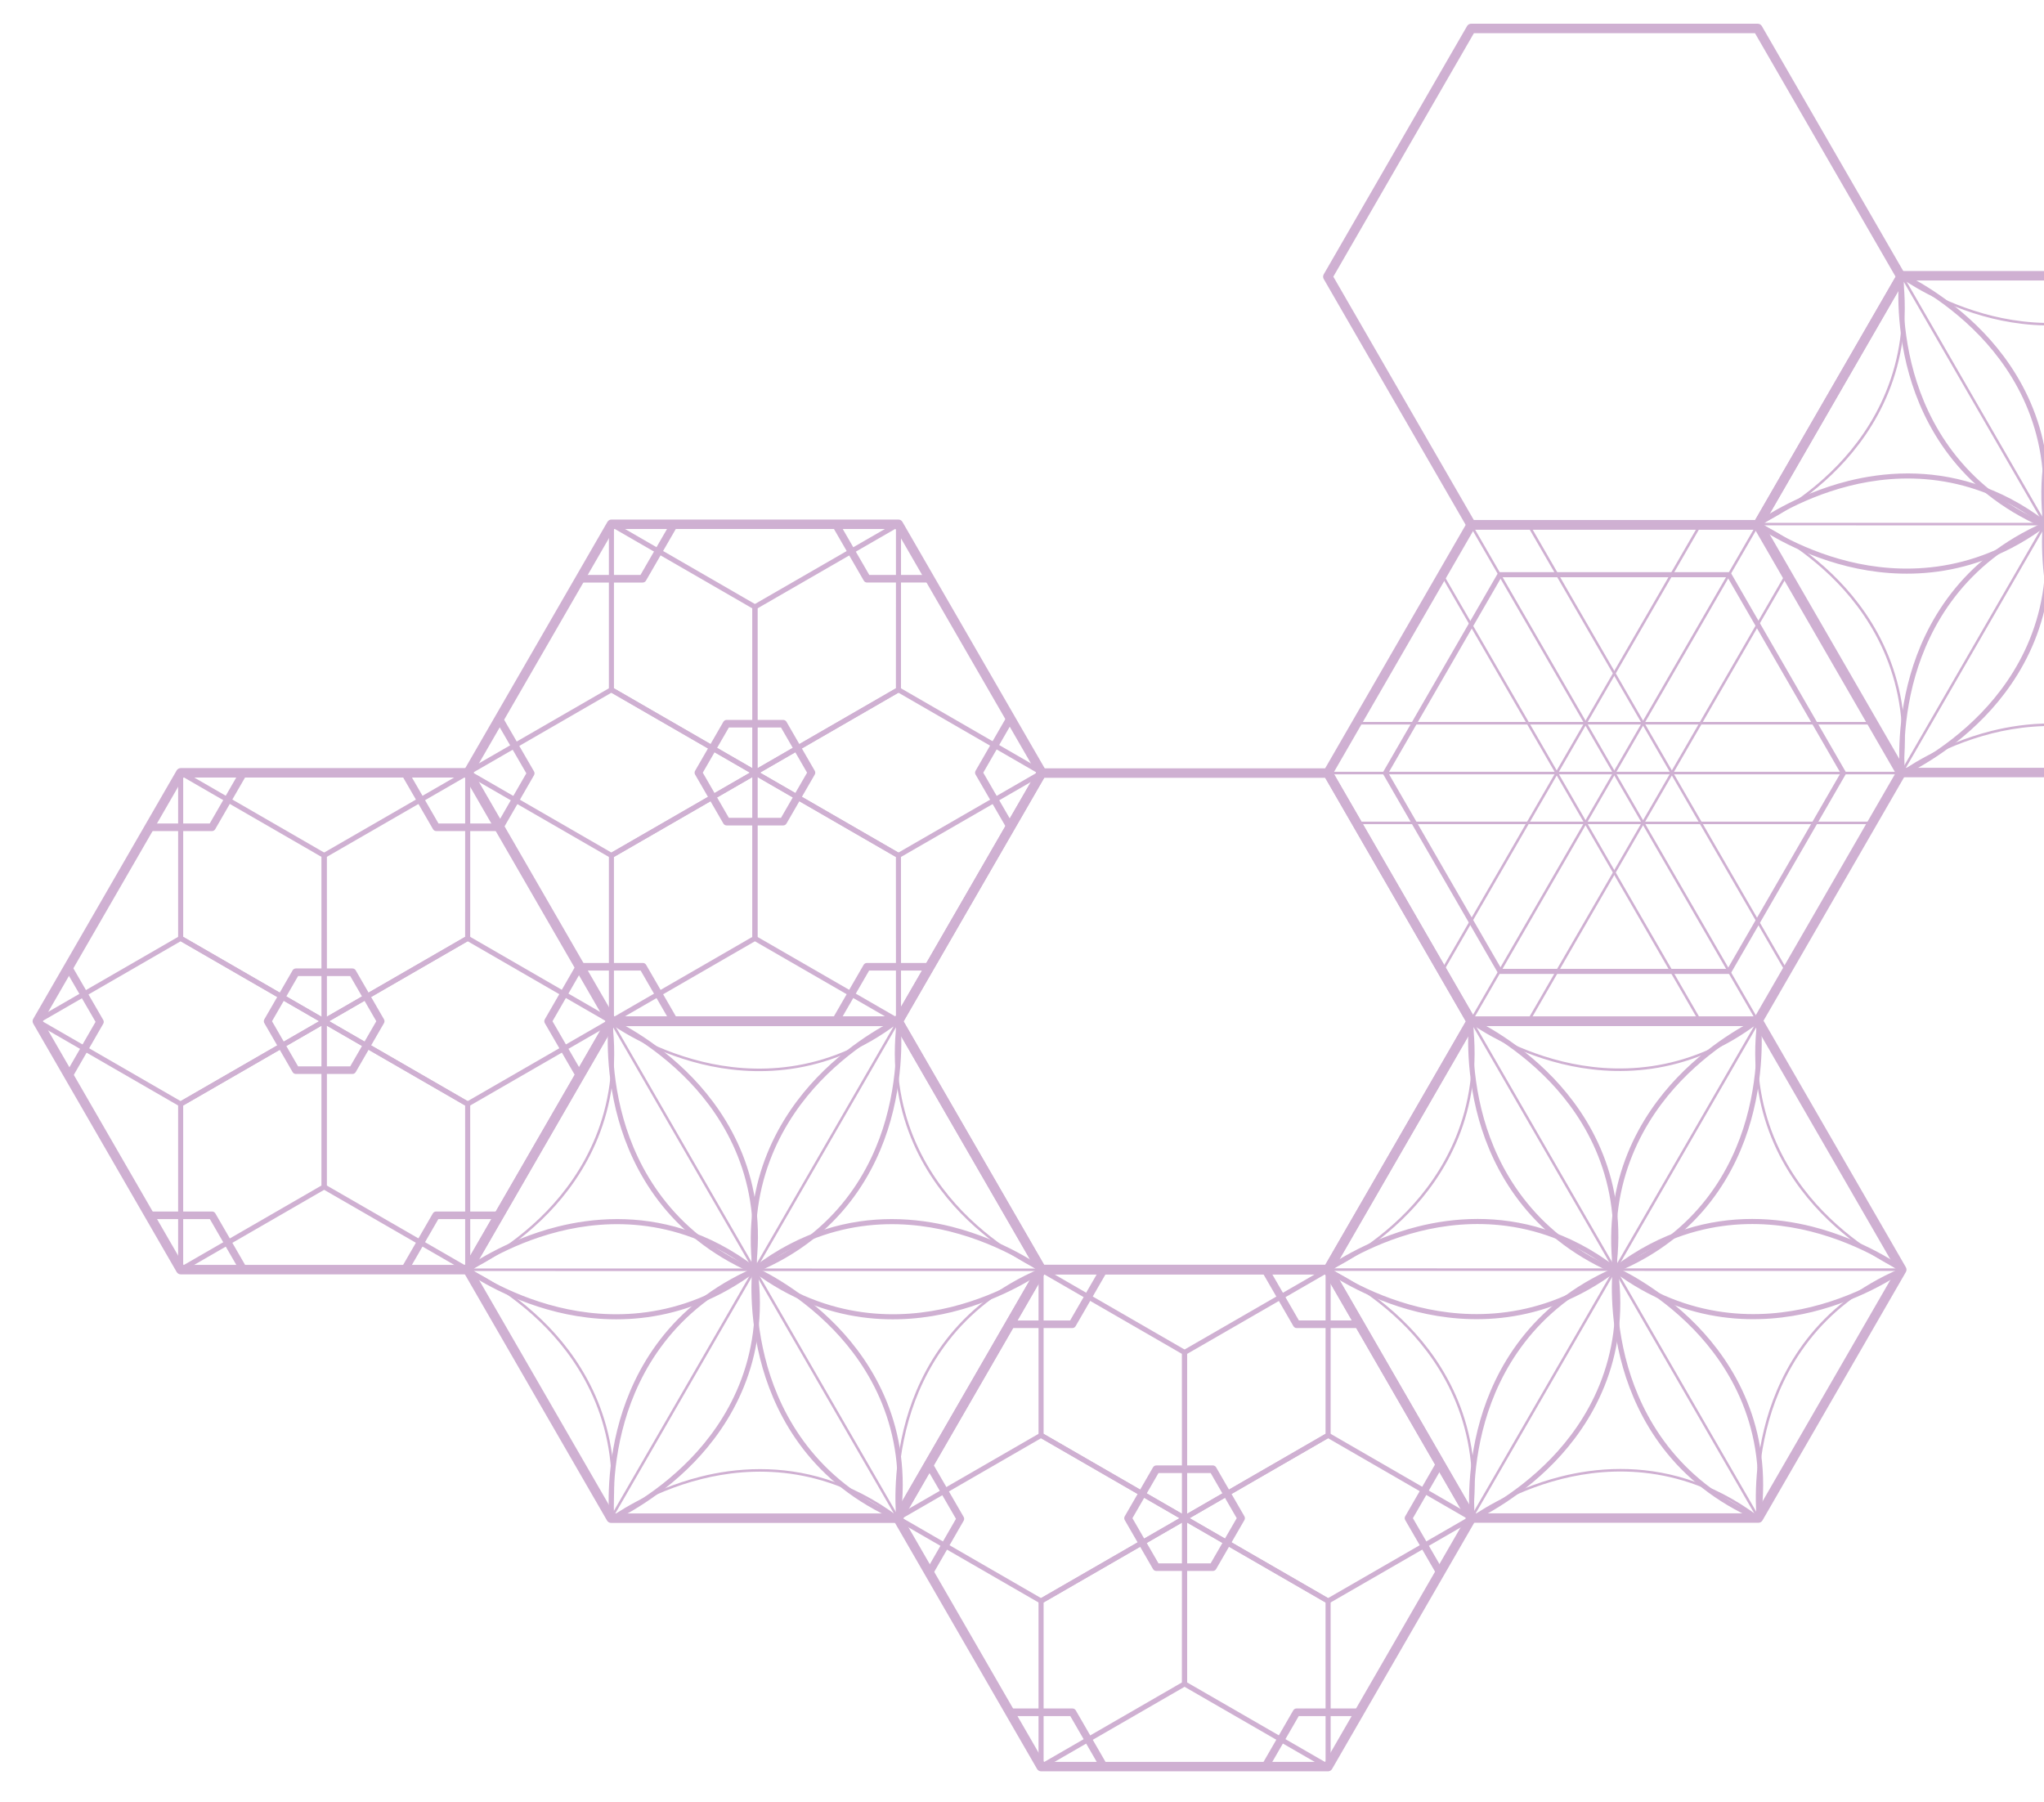 <?xml version="1.0" encoding="utf-8"?>
<!-- Generator: Adobe Illustrator 28.0.0, SVG Export Plug-In . SVG Version: 6.00 Build 0)  -->
<svg version="1.1" id="レイヤー_1" xmlns="http://www.w3.org/2000/svg" xmlns:xlink="http://www.w3.org/1999/xlink" x="0px"
	 y="0px" width="253.287px" height="223.287px" viewBox="0 0 253.287 223.287"
	 enable-background="new 0 0 253.287 223.287" xml:space="preserve">
<g>
	<g>
		<g>
			<g>
				<path fill="#CFB0D2" d="M288.902,64.883h35.511c0.056,0,0.108,0.03,0.136,0.078
					l17.756,30.754c0.028,0.049,0.028,0.108,0,0.157l-17.756,30.754
					c-0.028,0.049-0.08,0.078-0.136,0.078h-35.511
					c-0.056,0-0.108-0.03-0.136-0.078l-17.756-30.754
					c-0.028-0.049-0.028-0.108,0-0.157l17.756-30.754
					C288.794,64.913,288.846,64.883,288.902,64.883z M324.323,65.197h-35.33
					l-17.665,30.597l17.665,30.597h35.33l17.665-30.597L324.323,65.197z"/>
			</g>
			<g>
				<path fill="#CFB0D2" d="M288.902,64.453h35.511c0.21,0,0.404,0.112,0.508,0.294
					l17.756,30.754c0.105,0.182,0.105,0.405,0,0.587l-17.756,30.754
					c-0.105,0.182-0.299,0.294-0.508,0.294h-35.511
					c-0.21,0-0.403-0.112-0.508-0.294l-17.756-30.754
					c-0.105-0.182-0.105-0.405,0-0.587l17.756-30.754
					C288.499,64.565,288.692,64.453,288.902,64.453z M324.074,65.627h-34.833
					l-17.417,30.167l17.417,30.167h34.833l17.417-30.167L324.074,65.627z"/>
			</g>
			<g>
				<path fill="#CFB0D2" d="M292.467,70.901h28.381c0.112,0,0.216,0.06,0.272,0.157
					l14.191,24.579c0.056,0.097,0.056,0.217,0,0.314l-14.191,24.579
					c-0.056,0.097-0.16,0.157-0.272,0.157h-28.381
					c-0.112,0-0.216-0.06-0.272-0.157l-14.19-24.579
					c-0.056-0.097-0.056-0.217,0-0.314l14.19-24.579
					C292.251,70.961,292.355,70.901,292.467,70.901z M320.667,71.529h-28.018
					l-14.009,24.265l14.009,24.265h28.018l14.009-24.265L320.667,71.529z"/>
			</g>
			<g>
				<g>
					<path fill="#CFB0D2" d="M271.146,95.637h71.023c0.087,0,0.157,0.07,0.157,0.157
						c0,0.087-0.07,0.157-0.157,0.157h-71.023c-0.087,0-0.157-0.07-0.157-0.157
						C270.989,95.707,271.059,95.637,271.146,95.637z"/>
				</g>
				<g>
					<path fill="#CFB0D2" d="M274.712,101.812h63.892c0.087,0,0.157,0.07,0.157,0.157
						c0,0.087-0.07,0.157-0.157,0.157h-63.892c-0.087,0-0.157-0.07-0.157-0.157
						C274.554,101.883,274.625,101.812,274.712,101.812z"/>
				</g>
				<g>
					<path fill="#CFB0D2" d="M274.712,89.462h63.892c0.087,0,0.157,0.07,0.157,0.157
						c0,0.087-0.07,0.157-0.157,0.157h-63.892c-0.087,0-0.157-0.07-0.157-0.157
						C274.554,89.532,274.625,89.462,274.712,89.462z"/>
				</g>
			</g>
			<g>
				<g>
					<path fill="#CFB0D2" d="M288.864,64.883c0.054,0,0.107,0.028,0.136,0.078l35.549,61.487
						c0.043,0.075,0.018,0.171-0.057,0.215c-0.075,0.043-0.171,0.018-0.215-0.057
						L288.728,65.118c-0.043-0.075-0.018-0.171,0.057-0.215
						C288.81,64.89,288.837,64.883,288.864,64.883z"/>
				</g>
				<g>
					<path fill="#CFB0D2" d="M295.994,64.878c0.054,0,0.107,0.028,0.136,0.078l31.981,55.312
						c0.043,0.075,0.018,0.171-0.057,0.215c-0.075,0.044-0.171,0.018-0.215-0.057
						l-31.98-55.312c-0.043-0.075-0.018-0.171,0.057-0.215
						C295.941,64.885,295.968,64.878,295.994,64.878z"/>
				</g>
				<g>
					<path fill="#CFB0D2" d="M285.302,71.061c0.054,0,0.107,0.028,0.136,0.078l31.98,55.312
						c0.043,0.075,0.018,0.171-0.057,0.215c-0.075,0.044-0.171,0.018-0.215-0.057
						l-31.98-55.312c-0.043-0.075-0.018-0.171,0.057-0.215
						C285.249,71.068,285.276,71.061,285.302,71.061z"/>
				</g>
			</g>
			<g>
				<g>
					<path fill="#CFB0D2" d="M324.413,64.883c0.027,0,0.054,0.007,0.078,0.021
						c0.075,0.043,0.101,0.139,0.057,0.215l-35.549,61.487
						c-0.043,0.075-0.139,0.101-0.215,0.057c-0.075-0.043-0.101-0.139-0.057-0.215
						l35.549-61.487C324.306,64.911,324.359,64.883,324.413,64.883z"/>
				</g>
				<g>
					<path fill="#CFB0D2" d="M327.975,71.061c0.027,0,0.054,0.007,0.078,0.021
						c0.075,0.043,0.101,0.139,0.057,0.215l-31.981,55.312
						c-0.043,0.075-0.139,0.101-0.215,0.057c-0.075-0.043-0.101-0.139-0.057-0.215
						l31.98-55.312C327.868,71.089,327.921,71.061,327.975,71.061z"/>
				</g>
				<g>
					<path fill="#CFB0D2" d="M317.282,64.878c0.027,0,0.054,0.007,0.078,0.021
						c0.075,0.043,0.101,0.139,0.057,0.215l-31.98,55.312
						c-0.043,0.075-0.139,0.101-0.215,0.057c-0.075-0.043-0.101-0.139-0.057-0.215
						l31.98-55.312C317.175,64.906,317.228,64.878,317.282,64.878z"/>
				</g>
			</g>
		</g>
		<g>
			<g>
				<path fill="#CFB0D2" d="M182.304,64.883h35.511c0.056,0,0.108,0.03,0.136,0.078
					l17.756,30.754c0.028,0.049,0.028,0.108,0,0.157l-17.756,30.754
					c-0.028,0.049-0.08,0.078-0.136,0.078H182.304
					c-0.056,0-0.108-0.03-0.136-0.078l-17.756-30.754
					c-0.028-0.049-0.028-0.108,0-0.157l17.756-30.754
					C182.196,64.913,182.248,64.883,182.304,64.883z M217.724,65.197h-35.33
					l-17.665,30.597l17.665,30.597h35.33l17.665-30.597L217.724,65.197z"/>
			</g>
			<g>
				<path fill="#CFB0D2" d="M182.304,64.453h35.511c0.21,0,0.404,0.112,0.508,0.294
					l17.756,30.754c0.105,0.182,0.105,0.405,0,0.587l-17.756,30.754
					c-0.105,0.182-0.299,0.294-0.508,0.294H182.304c-0.21,0-0.403-0.112-0.508-0.294
					l-17.756-30.754c-0.105-0.182-0.105-0.405,0-0.587l17.756-30.754
					C181.9,64.565,182.094,64.453,182.304,64.453z M217.476,65.627H182.643
					l-17.417,30.167l17.417,30.167h34.833l17.417-30.167L217.476,65.627z"/>
			</g>
			<g>
				<path fill="#CFB0D2" d="M185.869,70.901h28.381c0.112,0,0.216,0.06,0.272,0.157
					l14.19,24.579c0.056,0.097,0.056,0.217,0,0.314l-14.19,24.579
					c-0.056,0.097-0.16,0.157-0.272,0.157h-28.381
					c-0.112,0-0.216-0.06-0.272-0.157l-14.19-24.579
					c-0.056-0.097-0.056-0.217,0-0.314l14.19-24.579
					C185.653,70.961,185.757,70.901,185.869,70.901z M214.068,71.529h-28.018
					l-14.009,24.265l14.009,24.265h28.018l14.009-24.265L214.068,71.529z"/>
			</g>
			<g>
				<g>
					<path fill="#CFB0D2" d="M164.548,95.637h71.023c0.087,0,0.157,0.07,0.157,0.157
						c0,0.087-0.07,0.157-0.157,0.157h-71.023c-0.087,0-0.157-0.07-0.157-0.157
						C164.391,95.707,164.461,95.637,164.548,95.637z"/>
				</g>
				<g>
					<path fill="#CFB0D2" d="M168.113,101.812h63.892c0.087,0,0.157,0.07,0.157,0.157
						c0,0.087-0.07,0.157-0.157,0.157H168.113c-0.087,0-0.157-0.07-0.157-0.157
						C167.956,101.883,168.027,101.812,168.113,101.812z"/>
				</g>
				<g>
					<path fill="#CFB0D2" d="M168.113,89.462h63.892c0.087,0,0.157,0.07,0.157,0.157
						c0,0.087-0.07,0.157-0.157,0.157H168.113c-0.087,0-0.157-0.07-0.157-0.157
						C167.956,89.532,168.027,89.462,168.113,89.462z"/>
				</g>
			</g>
			<g>
				<g>
					<path fill="#CFB0D2" d="M182.266,64.883c0.054,0,0.107,0.028,0.136,0.078l35.549,61.487
						c0.043,0.075,0.018,0.171-0.057,0.215c-0.075,0.043-0.171,0.018-0.215-0.057
						l-35.549-61.487c-0.043-0.075-0.018-0.171,0.057-0.215
						C182.212,64.89,182.239,64.883,182.266,64.883z"/>
				</g>
				<g>
					<path fill="#CFB0D2" d="M189.396,64.878c0.054,0,0.107,0.028,0.136,0.078l31.98,55.312
						c0.043,0.075,0.018,0.171-0.057,0.215c-0.075,0.044-0.171,0.018-0.215-0.057
						l-31.98-55.312c-0.043-0.075-0.018-0.171,0.057-0.215
						C189.343,64.885,189.37,64.878,189.396,64.878z"/>
				</g>
				<g>
					<path fill="#CFB0D2" d="M178.704,71.061c0.054,0,0.107,0.028,0.136,0.078l31.979,55.312
						c0.043,0.075,0.018,0.171-0.057,0.215c-0.075,0.044-0.171,0.018-0.215-0.057
						l-31.979-55.312c-0.043-0.075-0.018-0.171,0.057-0.215
						C178.651,71.068,178.678,71.061,178.704,71.061z"/>
				</g>
			</g>
			<g>
				<g>
					<path fill="#CFB0D2" d="M217.815,64.883c0.027,0,0.054,0.007,0.078,0.021
						c0.075,0.043,0.101,0.139,0.057,0.215l-35.549,61.487
						c-0.043,0.075-0.139,0.101-0.215,0.057c-0.075-0.043-0.101-0.139-0.057-0.215
						l35.549-61.487C217.708,64.911,217.761,64.883,217.815,64.883z"/>
				</g>
				<g>
					<path fill="#CFB0D2" d="M221.377,71.061c0.027,0,0.054,0.007,0.078,0.021
						c0.075,0.043,0.101,0.139,0.057,0.215l-31.98,55.312
						c-0.043,0.075-0.139,0.101-0.215,0.057c-0.075-0.043-0.101-0.139-0.057-0.215
						l31.98-55.312C221.27,71.089,221.323,71.061,221.377,71.061z"/>
				</g>
				<g>
					<path fill="#CFB0D2" d="M210.684,64.878c0.027,0,0.054,0.007,0.078,0.021
						c0.075,0.043,0.101,0.139,0.057,0.215l-31.979,55.312
						c-0.043,0.075-0.139,0.101-0.215,0.057c-0.075-0.043-0.101-0.139-0.057-0.215
						l31.979-55.312C210.577,64.906,210.63,64.878,210.684,64.878z"/>
				</g>
			</g>
		</g>
		<g>
			<g>
				<path fill="#CFB0D2" d="M342.482,95.16h35.543c0.21,0,0.404,0.112,0.508,0.294
					l17.771,30.781c0.105,0.182,0.105,0.405,0,0.587l-17.771,30.781
					c-0.105,0.182-0.299,0.294-0.508,0.294h-35.542
					c-0.21,0-0.404-0.112-0.508-0.294l-17.771-30.781
					c-0.105-0.182-0.105-0.405,0-0.587l17.771-30.781
					C342.079,95.272,342.273,95.16,342.482,95.16z M377.686,96.335h-34.865
					l-17.432,30.194l17.432,30.194h34.865l17.432-30.194L377.686,96.335z"/>
			</g>
			<g>
				<path fill="#CFB0D2" d="M356.751,119.99h7.006c0.168,0,0.324,0.09,0.408,0.236
					l3.503,6.067c0.084,0.146,0.084,0.325,0,0.471l-3.503,6.067
					c-0.084,0.146-0.24,0.236-0.408,0.236h-7.006c-0.168,0-0.324-0.09-0.408-0.236
					l-3.503-6.067c-0.084-0.146-0.084-0.325,0-0.471l3.503-6.067
					C356.427,120.08,356.582,119.99,356.751,119.99z M363.485,120.933h-6.462
					l-3.231,5.596l3.231,5.596h6.462l3.231-5.596L363.485,120.933z"/>
			</g>
			<g>
				<g>
					<path fill="#CFB0D2" d="M374.15,150.421h7.773c0.087,0,0.157,0.07,0.157,0.157
						c0,0.087-0.07,0.157-0.157,0.157h-7.682l-3.841,6.652
						c-0.043,0.075-0.14,0.101-0.215,0.057c-0.075-0.043-0.101-0.139-0.058-0.214
						l3.886-6.731C374.042,150.451,374.094,150.421,374.15,150.421z"/>
				</g>
				<g>
					<path fill="#CFB0D2" d="M370.245,95.609c0.054,0,0.107,0.028,0.136,0.079l3.841,6.652
						h7.682c0.087,0,0.157,0.07,0.157,0.157c0,0.087-0.07,0.157-0.157,0.157
						h-7.773c-0.056,0-0.108-0.03-0.136-0.079l-3.886-6.731
						c-0.043-0.075-0.018-0.171,0.058-0.214
						C370.191,95.616,370.218,95.609,370.245,95.609z"/>
				</g>
			</g>
			<g>
				<path fill="#CFB0D2" d="M370.263,95.295c0.163,0,0.321,0.085,0.408,0.236l3.75,6.495
					h7.501c0.26,0,0.471,0.211,0.471,0.471c0,0.26-0.211,0.471-0.471,0.471
					h-7.773c-0.168,0-0.324-0.09-0.408-0.236l-3.886-6.731
					c-0.13-0.226-0.053-0.514,0.173-0.644
					C370.102,95.315,370.184,95.295,370.263,95.295z"/>
			</g>
			<g>
				<g>
					<path fill="#CFB0D2" d="M374.131,150.107h7.773c0.26,0,0.471,0.211,0.471,0.471
						s-0.211,0.471-0.471,0.471h-7.501l-3.75,6.495
						c-0.13,0.225-0.418,0.303-0.644,0.172c-0.225-0.13-0.303-0.418-0.173-0.644
						l3.886-6.731C373.807,150.197,373.962,150.107,374.131,150.107z"/>
				</g>
				<g>
					<path fill="#CFB0D2" d="M350.231,95.295c0.08,0,0.161,0.02,0.235,0.063
						c0.225,0.13,0.303,0.418,0.173,0.644l-3.886,6.731
						c-0.084,0.146-0.24,0.236-0.408,0.236h-7.773
						c-0.26,0-0.471-0.211-0.471-0.471c0-0.26,0.211-0.471,0.471-0.471h7.501
						l3.75-6.495C349.91,95.379,350.069,95.295,350.231,95.295z"/>
				</g>
			</g>
			<g>
				<g>
					<path fill="#CFB0D2" d="M391.884,119.323c0.08,0,0.161,0.02,0.235,0.063
						c0.226,0.13,0.303,0.418,0.173,0.644l-3.744,6.5l3.757,6.491
						c0.13,0.225,0.053,0.514-0.172,0.644c-0.225,0.131-0.513,0.053-0.644-0.172
						l-3.893-6.726c-0.084-0.146-0.085-0.325-0.001-0.471l3.88-6.735
						C391.563,119.407,391.721,119.323,391.884,119.323z"/>
				</g>
				<g>
					<path fill="#CFB0D2" d="M328.578,119.41c0.163,0,0.321,0.084,0.408,0.235l3.893,6.727
						c0.084,0.146,0.085,0.325,0,0.471l-3.879,6.736
						c-0.13,0.225-0.418,0.303-0.643,0.173c-0.225-0.13-0.303-0.418-0.173-0.644
						l3.744-6.5l-3.757-6.491c-0.13-0.225-0.053-0.514,0.172-0.644
						C328.417,119.43,328.498,119.41,328.578,119.41z"/>
				</g>
			</g>
			<g>
				<path fill="#CFB0D2" d="M338.592,150.107h7.773c0.168,0,0.324,0.09,0.408,0.236
					l3.886,6.731c0.13,0.226,0.053,0.514-0.173,0.644
					c-0.225,0.13-0.513,0.053-0.644-0.172l-3.75-6.495h-7.501
					c-0.26,0-0.471-0.211-0.471-0.471S338.331,150.107,338.592,150.107z"/>
			</g>
			<g>
				<g>
					<path fill="#CFB0D2" d="M378.037,115.942c0.054,0,0.108,0.014,0.157,0.042l17.783,10.274
						c0.097,0.056,0.157,0.16,0.157,0.272c0,0.112-0.06,0.216-0.157,0.272
						l-17.783,10.26c-0.097,0.056-0.217,0.056-0.314,0l-17.783-10.267
						c-0.097-0.056-0.157-0.16-0.157-0.272s0.06-0.216,0.157-0.272l17.783-10.267
						C377.929,115.956,377.983,115.942,378.037,115.942z M395.193,126.53l-17.155-9.911
						l-17.155,9.905l17.155,9.905L395.193,126.53z"/>
				</g>
				<g>
					<path fill="#CFB0D2" d="M342.471,115.942c0.054,0,0.109,0.014,0.157,0.042l17.783,10.274
						c0.097,0.056,0.157,0.16,0.157,0.272c0,0.112-0.06,0.216-0.157,0.272
						l-17.783,10.26c-0.097,0.056-0.217,0.056-0.314,0l-17.784-10.267
						c-0.097-0.056-0.157-0.16-0.157-0.272s0.06-0.216,0.157-0.272l17.784-10.267
						C342.362,115.956,342.416,115.942,342.471,115.942z M359.626,126.53l-17.155-9.911
						l-17.155,9.905l17.155,9.905L359.626,126.53z"/>
				</g>
			</g>
			<g>
				<g>
					<path fill="#CFB0D2" d="M378.043,95.411c0.054,0,0.108,0.014,0.157,0.042
						c0.097,0.056,0.157,0.16,0.157,0.272l-0.006,20.531
						c0,0.112-0.06,0.216-0.157,0.272l-17.783,10.268
						c-0.097,0.056-0.217,0.056-0.314,0c-0.097-0.056-0.157-0.16-0.157-0.272
						l-0-20.534c0-0.112,0.06-0.216,0.157-0.272l17.789-10.264
						C377.934,95.425,377.989,95.411,378.043,95.411z M377.723,116.074l0.006-19.805
						l-17.161,9.902l0,19.809L377.723,116.074z"/>
				</g>
				<g>
					<path fill="#CFB0D2" d="M360.26,126.213c0.054,0,0.109,0.014,0.157,0.042
						c0.097,0.056,0.157,0.16,0.157,0.272l-0.006,20.531
						c0,0.112-0.06,0.216-0.157,0.272l-17.783,10.268
						c-0.097,0.056-0.217,0.056-0.314,0c-0.097-0.056-0.157-0.16-0.157-0.272
						l-0-20.535c0-0.112,0.06-0.216,0.157-0.272l17.789-10.264
						C360.152,126.227,360.206,126.213,360.26,126.213z M359.94,146.876l0.006-19.806
						l-17.161,9.902l0,19.809L359.94,146.876z"/>
				</g>
			</g>
			<g>
				<g>
					<path fill="#CFB0D2" d="M360.254,126.213c0.054,0,0.109,0.014,0.157,0.042l17.783,10.268
						c0.097,0.056,0.157,0.16,0.157,0.272l0.006,20.531
						c0,0.112-0.06,0.216-0.157,0.272c-0.097,0.056-0.217,0.056-0.314,0
						l-17.789-10.264c-0.097-0.056-0.157-0.16-0.157-0.272l0-20.535
						c0-0.112,0.06-0.216,0.157-0.272C360.145,126.227,360.2,126.213,360.254,126.213
						z M377.723,136.976l-17.155-9.905l-0,19.809l17.161,9.902L377.723,136.976z"/>
				</g>
				<g>
					<path fill="#CFB0D2" d="M342.471,95.411c0.054,0,0.108,0.014,0.157,0.042l17.783,10.267
						c0.097,0.056,0.157,0.16,0.157,0.272l0.006,20.531
						c0,0.112-0.06,0.216-0.157,0.272c-0.097,0.056-0.217,0.056-0.314,0
						l-17.789-10.264c-0.097-0.056-0.157-0.16-0.157-0.272l0-20.535
						c0-0.112,0.06-0.216,0.157-0.272C342.363,95.425,342.417,95.411,342.471,95.411z
						 M359.94,106.174l-17.155-9.905l-0,19.809l17.161,9.902L359.94,106.174z"/>
				</g>
			</g>
		</g>
		<g>
			<g>
				<path fill="#CFB0D2" d="M129.017,156.761h35.543c0.21,0,0.404,0.112,0.508,0.294
					l17.771,30.781c0.105,0.182,0.105,0.405,0,0.587l-17.771,30.781
					c-0.105,0.182-0.299,0.293-0.508,0.293h-35.542
					c-0.21,0-0.403-0.112-0.508-0.293l-17.771-30.781
					c-0.105-0.182-0.105-0.405,0-0.587l17.771-30.781
					C128.614,156.873,128.807,156.761,129.017,156.761z M164.221,157.935h-34.865
					l-17.432,30.194l17.432,30.194h34.865l17.432-30.194L164.221,157.935z"/>
			</g>
			<g>
				<path fill="#CFB0D2" d="M143.286,181.591h7.006c0.168,0,0.324,0.09,0.408,0.236
					l3.503,6.067c0.084,0.146,0.084,0.325,0,0.471l-3.503,6.067
					c-0.084,0.146-0.24,0.236-0.408,0.236h-7.006c-0.168,0-0.324-0.09-0.408-0.236
					l-3.503-6.067c-0.084-0.146-0.084-0.325,0-0.471l3.503-6.067
					C142.962,181.68,143.117,181.591,143.286,181.591z M150.02,182.533h-6.462
					l-3.231,5.596l3.231,5.596h6.462l3.231-5.596L150.02,182.533z"/>
			</g>
			<g>
				<g>
					<path fill="#CFB0D2" d="M160.684,212.022h7.773c0.087,0,0.157,0.07,0.157,0.157
						c0,0.087-0.07,0.157-0.157,0.157h-7.682l-3.841,6.653
						c-0.043,0.075-0.139,0.101-0.214,0.058c-0.075-0.043-0.101-0.139-0.057-0.214
						l3.886-6.731C160.576,212.052,160.628,212.022,160.684,212.022z"/>
				</g>
				<g>
					<path fill="#CFB0D2" d="M156.779,157.21c0.054,0,0.107,0.028,0.136,0.079l3.841,6.652
						h7.682c0.087,0,0.157,0.07,0.157,0.157c0,0.087-0.07,0.157-0.157,0.157
						h-7.773c-0.056,0-0.108-0.03-0.136-0.079l-3.886-6.731
						c-0.043-0.075-0.018-0.171,0.057-0.214
						C156.726,157.216,156.753,157.21,156.779,157.21z"/>
				</g>
			</g>
			<g>
				<path fill="#CFB0D2" d="M156.798,156.896c0.163,0,0.321,0.085,0.408,0.236l3.75,6.495
					h7.501c0.26,0,0.471,0.211,0.471,0.471c0,0.26-0.211,0.471-0.471,0.471
					h-7.773c-0.168,0-0.324-0.09-0.408-0.236l-3.886-6.731
					c-0.13-0.226-0.053-0.514,0.172-0.644
					C156.637,156.916,156.718,156.896,156.798,156.896z"/>
			</g>
			<g>
				<g>
					<path fill="#CFB0D2" d="M160.665,211.708h7.773c0.26,0,0.471,0.211,0.471,0.471
						c0,0.26-0.211,0.471-0.471,0.471h-7.501l-3.75,6.495
						c-0.13,0.225-0.418,0.303-0.644,0.173c-0.225-0.13-0.303-0.418-0.172-0.644
						l3.886-6.731C160.341,211.798,160.497,211.708,160.665,211.708z"/>
				</g>
				<g>
					<path fill="#CFB0D2" d="M136.766,156.896c0.08,0,0.161,0.02,0.235,0.063
						c0.225,0.13,0.303,0.418,0.172,0.644l-3.886,6.731
						c-0.084,0.146-0.24,0.236-0.408,0.236h-7.773
						c-0.26,0-0.471-0.211-0.471-0.471c0-0.26,0.211-0.471,0.471-0.471h7.501
						l3.75-6.495C136.445,156.98,136.603,156.896,136.766,156.896z"/>
				</g>
			</g>
			<g>
				<g>
					<path fill="#CFB0D2" d="M178.419,180.923c0.08,0,0.161,0.02,0.235,0.063
						c0.226,0.13,0.303,0.418,0.173,0.644l-3.744,6.5l3.757,6.491
						c0.13,0.225,0.053,0.513-0.172,0.644c-0.225,0.131-0.513,0.053-0.644-0.172
						l-3.893-6.727c-0.084-0.146-0.085-0.325-0.001-0.471l3.88-6.736
						C178.097,181.008,178.256,180.923,178.419,180.923z"/>
				</g>
				<g>
					<path fill="#CFB0D2" d="M115.113,181.01c0.163,0,0.321,0.084,0.408,0.235l3.893,6.727
						c0.084,0.146,0.085,0.325,0.001,0.471l-3.88,6.736
						c-0.13,0.226-0.418,0.303-0.644,0.173c-0.226-0.13-0.303-0.418-0.173-0.643
						l3.744-6.5l-3.757-6.491c-0.13-0.225-0.053-0.514,0.172-0.644
						C114.951,181.031,115.033,181.01,115.113,181.01z"/>
				</g>
			</g>
			<g>
				<path fill="#CFB0D2" d="M125.126,211.708h7.773c0.168,0,0.324,0.09,0.408,0.236
					l3.886,6.731c0.13,0.225,0.053,0.513-0.172,0.644
					c-0.225,0.13-0.514,0.053-0.644-0.173l-3.75-6.495h-7.501
					c-0.26,0-0.471-0.211-0.471-0.471
					C124.655,211.919,124.866,211.708,125.126,211.708z"/>
			</g>
			<g>
				<g>
					<path fill="#CFB0D2" d="M164.572,177.543c0.054,0,0.109,0.014,0.157,0.042l17.783,10.274
						c0.097,0.056,0.157,0.16,0.157,0.272c0,0.112-0.06,0.216-0.157,0.272
						l-17.783,10.26c-0.097,0.056-0.217,0.056-0.314,0l-17.784-10.267
						c-0.097-0.056-0.157-0.16-0.157-0.272c0-0.112,0.06-0.216,0.157-0.272
						l17.784-10.267C164.464,177.557,164.518,177.543,164.572,177.543z M181.727,188.131
						l-17.155-9.911l-17.155,9.905l17.155,9.905L181.727,188.131z"/>
				</g>
				<g>
					<path fill="#CFB0D2" d="M129.005,177.543c0.054,0,0.109,0.014,0.157,0.042l17.783,10.274
						c0.097,0.056,0.157,0.16,0.157,0.272c0,0.112-0.06,0.216-0.157,0.272
						l-17.783,10.26c-0.097,0.056-0.217,0.056-0.314,0l-17.784-10.267
						c-0.097-0.056-0.157-0.16-0.157-0.272c0-0.112,0.06-0.216,0.157-0.272
						l17.784-10.267C128.897,177.557,128.951,177.543,129.005,177.543z M146.16,188.131
						l-17.155-9.911l-17.155,9.905l17.155,9.905L146.16,188.131z"/>
				</g>
			</g>
			<g>
				<g>
					<path fill="#CFB0D2" d="M164.578,157.011c0.054,0,0.109,0.014,0.157,0.042
						c0.097,0.056,0.157,0.16,0.157,0.272l-0.006,20.531
						c0,0.112-0.06,0.216-0.157,0.272l-17.783,10.268
						c-0.097,0.056-0.217,0.056-0.314,0c-0.097-0.056-0.157-0.16-0.157-0.272
						l-0-20.535c0-0.112,0.06-0.216,0.157-0.272l17.789-10.264
						C164.469,157.025,164.523,157.011,164.578,157.011z M164.258,177.675l0.006-19.805
						l-17.161,9.902l0,19.809L164.258,177.675z"/>
				</g>
				<g>
					<path fill="#CFB0D2" d="M146.795,187.813c0.054,0,0.109,0.014,0.157,0.042
						c0.097,0.056,0.157,0.16,0.157,0.272l-0.006,20.531
						c0,0.112-0.06,0.216-0.157,0.272l-17.783,10.268
						c-0.097,0.056-0.217,0.056-0.314,0c-0.097-0.056-0.157-0.16-0.157-0.272
						l-0-20.535c0-0.112,0.06-0.216,0.157-0.272l17.789-10.264
						C146.686,187.827,146.74,187.813,146.795,187.813z M146.475,208.477l0.005-19.805
						l-17.161,9.901l0,19.809L146.475,208.477z"/>
				</g>
			</g>
			<g>
				<g>
					<path fill="#CFB0D2" d="M146.789,187.813c0.054,0,0.108,0.014,0.157,0.042l17.783,10.268
						c0.097,0.056,0.157,0.16,0.157,0.272l0.006,20.531
						c0,0.112-0.06,0.216-0.157,0.272c-0.097,0.056-0.217,0.056-0.314,0
						l-17.789-10.264c-0.097-0.056-0.157-0.16-0.157-0.272l0-20.535
						c0-0.112,0.06-0.216,0.157-0.272
						C146.68,187.827,146.734,187.813,146.789,187.813z M164.258,198.576l-17.155-9.905
						l-0,19.809l17.161,9.901L164.258,198.576z"/>
				</g>
				<g>
					<path fill="#CFB0D2" d="M129.006,157.011c0.054,0,0.108,0.014,0.157,0.042l17.783,10.267
						c0.097,0.056,0.157,0.16,0.157,0.272l0.006,20.531
						c0,0.112-0.06,0.216-0.157,0.272c-0.097,0.056-0.217,0.056-0.314,0
						l-17.789-10.264c-0.097-0.056-0.157-0.16-0.157-0.272l0-20.535
						c0-0.112,0.06-0.216,0.157-0.272
						C128.897,157.025,128.952,157.011,129.006,157.011z M146.475,167.774l-17.155-9.905
						l-0,19.809l17.161,9.901L146.475,167.774z"/>
				</g>
			</g>
		</g>
		<g>
			<g>
				<path fill="#CFB0D2" d="M75.777,64.379h35.543c0.21,0,0.404,0.112,0.508,0.294
					l17.771,30.781c0.105,0.182,0.105,0.405,0,0.587l-17.771,30.781
					c-0.105,0.182-0.299,0.294-0.508,0.294H75.778c-0.21,0-0.403-0.112-0.508-0.294
					L57.498,96.041c-0.105-0.182-0.105-0.405,0-0.587l17.771-30.781
					C75.374,64.491,75.568,64.379,75.777,64.379z M110.981,65.553H76.116
					l-17.432,30.194l17.432,30.194h34.865l17.432-30.194L110.981,65.553z"/>
			</g>
			<g>
				<path fill="#CFB0D2" d="M90.046,89.209h7.006c0.168,0,0.324,0.09,0.408,0.236
					l3.503,6.067c0.084,0.146,0.084,0.325,0,0.471l-3.503,6.067
					c-0.084,0.146-0.24,0.236-0.408,0.236h-7.006
					c-0.168,0-0.324-0.09-0.408-0.236l-3.503-6.067
					c-0.084-0.146-0.084-0.325,0-0.471l3.503-6.067
					C89.722,89.298,89.878,89.209,90.046,89.209z M96.78,90.151h-6.462l-3.231,5.596
					l3.231,5.596h6.462l3.231-5.596L96.78,90.151z"/>
			</g>
			<g>
				<g>
					<path fill="#CFB0D2" d="M107.445,119.64h7.773c0.087,0,0.157,0.07,0.157,0.157
						c0,0.087-0.07,0.157-0.157,0.157h-7.682l-3.841,6.652
						c-0.043,0.075-0.139,0.101-0.214,0.058c-0.075-0.043-0.101-0.14-0.057-0.215
						l3.886-6.731C107.337,119.67,107.389,119.64,107.445,119.64z"/>
				</g>
				<g>
					<path fill="#CFB0D2" d="M103.54,64.827c0.054,0,0.107,0.028,0.136,0.079l3.841,6.652
						h7.682c0.087,0,0.157,0.07,0.157,0.157c0,0.087-0.07,0.157-0.157,0.157
						h-7.773c-0.056,0-0.108-0.03-0.136-0.079l-3.886-6.731
						c-0.043-0.075-0.018-0.171,0.057-0.215
						C103.486,64.834,103.513,64.827,103.54,64.827z"/>
				</g>
			</g>
			<g>
				<path fill="#CFB0D2" d="M103.559,64.513c0.163,0,0.321,0.085,0.408,0.236l3.75,6.495
					h7.501c0.26,0,0.471,0.211,0.471,0.471c0,0.26-0.211,0.471-0.471,0.471
					h-7.773c-0.168,0-0.324-0.09-0.408-0.236l-3.886-6.731
					c-0.13-0.226-0.053-0.514,0.172-0.644
					C103.398,64.534,103.479,64.513,103.559,64.513z"/>
			</g>
			<g>
				<g>
					<path fill="#CFB0D2" d="M107.426,119.326h7.773c0.26,0,0.471,0.211,0.471,0.471
						s-0.211,0.471-0.471,0.471h-7.501l-3.75,6.495
						c-0.13,0.225-0.418,0.302-0.644,0.172c-0.225-0.13-0.303-0.418-0.172-0.644
						l3.886-6.731C107.102,119.416,107.257,119.326,107.426,119.326z"/>
				</g>
				<g>
					<path fill="#CFB0D2" d="M83.526,64.513c0.08,0,0.161,0.02,0.235,0.063
						c0.225,0.13,0.303,0.418,0.172,0.644l-3.886,6.731
						c-0.084,0.146-0.24,0.236-0.408,0.236h-7.773
						c-0.26,0-0.471-0.211-0.471-0.471c0-0.26,0.211-0.471,0.471-0.471h7.501
						l3.75-6.495C83.205,64.598,83.364,64.513,83.526,64.513z"/>
				</g>
			</g>
			<g>
				<g>
					<path fill="#CFB0D2" d="M125.179,88.541c0.08,0,0.161,0.02,0.235,0.063
						c0.226,0.13,0.303,0.418,0.173,0.644l-3.744,6.5l3.757,6.491
						c0.13,0.225,0.053,0.514-0.172,0.644c-0.225,0.131-0.513,0.053-0.644-0.172
						l-3.893-6.727c-0.084-0.146-0.085-0.325-0.001-0.471l3.88-6.735
						C124.858,88.626,125.016,88.541,125.179,88.541z"/>
				</g>
				<g>
					<path fill="#CFB0D2" d="M61.873,88.628c0.163,0,0.321,0.084,0.408,0.235l3.893,6.727
						c0.084,0.146,0.085,0.325,0.001,0.471l-3.88,6.736
						c-0.13,0.226-0.418,0.303-0.644,0.173c-0.226-0.13-0.303-0.418-0.173-0.644
						l3.744-6.5l-3.757-6.491c-0.13-0.225-0.053-0.514,0.172-0.644
						C61.712,88.649,61.793,88.628,61.873,88.628z"/>
				</g>
			</g>
			<g>
				<path fill="#CFB0D2" d="M71.887,119.326h7.773c0.168,0,0.324,0.09,0.408,0.236
					l3.886,6.731c0.13,0.225,0.053,0.514-0.172,0.644
					c-0.225,0.13-0.514,0.053-0.644-0.172l-3.75-6.495h-7.501
					c-0.26,0-0.471-0.211-0.471-0.471S71.626,119.326,71.887,119.326z"/>
			</g>
			<g>
				<g>
					<path fill="#CFB0D2" d="M111.332,85.161c0.054,0,0.109,0.014,0.157,0.042L129.273,95.477
						c0.097,0.056,0.157,0.16,0.157,0.272c0,0.112-0.06,0.216-0.157,0.272
						l-17.783,10.26c-0.097,0.056-0.217,0.056-0.314,0l-17.783-10.267
						c-0.097-0.056-0.157-0.16-0.157-0.272c0-0.112,0.06-0.216,0.157-0.272
						l17.784-10.267C111.224,85.175,111.278,85.161,111.332,85.161z M128.488,95.749
						l-17.155-9.911l-17.155,9.905l17.155,9.904L128.488,95.749z"/>
				</g>
				<g>
					<path fill="#CFB0D2" d="M75.766,85.161c0.054,0,0.109,0.014,0.157,0.042L93.706,95.477
						c0.097,0.056,0.157,0.16,0.157,0.272c0,0.112-0.06,0.216-0.157,0.272
						l-17.783,10.26c-0.097,0.056-0.217,0.056-0.314,0L57.825,96.014
						c-0.097-0.056-0.157-0.16-0.157-0.272c0-0.112,0.06-0.216,0.157-0.272
						l17.783-10.267C75.657,85.175,75.712,85.161,75.766,85.161z M92.921,95.749
						l-17.155-9.911l-17.155,9.905l17.155,9.904L92.921,95.749z"/>
				</g>
			</g>
			<g>
				<g>
					<path fill="#CFB0D2" d="M111.338,64.629c0.054,0,0.109,0.014,0.157,0.042
						c0.097,0.056,0.157,0.16,0.157,0.272l-0.006,20.531
						c0,0.112-0.06,0.216-0.157,0.272l-17.783,10.268
						c-0.097,0.056-0.217,0.056-0.314,0c-0.097-0.056-0.157-0.16-0.157-0.272
						l-0-20.535c0-0.112,0.06-0.216,0.157-0.272L111.181,64.671
						C111.23,64.643,111.284,64.629,111.338,64.629z M111.018,85.293l0.006-19.805
						l-17.161,9.902l0,19.809L111.018,85.293z"/>
				</g>
				<g>
					<path fill="#CFB0D2" d="M93.555,95.431c0.054,0,0.109,0.014,0.157,0.042
						c0.097,0.056,0.157,0.16,0.157,0.272l-0.006,20.531
						c0,0.112-0.06,0.216-0.157,0.272l-17.783,10.268
						c-0.097,0.056-0.217,0.056-0.314,0c-0.097-0.056-0.157-0.16-0.157-0.272
						l-0-20.535c0-0.112,0.06-0.216,0.157-0.272l17.789-10.264
						C93.447,95.445,93.501,95.431,93.555,95.431z M93.235,116.095l0.005-19.806
						l-17.161,9.902l0,19.809L93.235,116.095z"/>
				</g>
			</g>
			<g>
				<g>
					<path fill="#CFB0D2" d="M93.549,95.431c0.054,0,0.108,0.014,0.157,0.042l17.783,10.268
						c0.097,0.056,0.157,0.16,0.157,0.272l0.006,20.531
						c0,0.112-0.06,0.216-0.157,0.272c-0.097,0.056-0.217,0.056-0.314,0
						l-17.789-10.264c-0.097-0.056-0.157-0.16-0.157-0.272l0-20.535
						c0-0.112,0.06-0.216,0.157-0.272C93.441,95.445,93.495,95.431,93.549,95.431z
						 M111.018,106.194l-17.155-9.905l-0,19.809l17.161,9.902L111.018,106.194z"/>
				</g>
				<g>
					<path fill="#CFB0D2" d="M75.766,64.629c0.054,0,0.108,0.014,0.157,0.042l17.783,10.267
						c0.097,0.056,0.157,0.16,0.157,0.272l0.006,20.531
						c0,0.112-0.06,0.216-0.157,0.272c-0.097,0.056-0.217,0.056-0.314,0
						L75.609,85.75c-0.097-0.056-0.157-0.16-0.157-0.272l0-20.535
						c0-0.112,0.06-0.216,0.157-0.272C75.658,64.643,75.712,64.629,75.766,64.629z
						 M93.235,75.392l-17.155-9.905l-0,19.809l17.161,9.902L93.235,75.392z"/>
				</g>
			</g>
		</g>
		<g>
			<g>
				<path fill="#CFB0D2" d="M22.398,95.178h35.543c0.21,0,0.403,0.112,0.508,0.294
					l17.771,30.781c0.105,0.182,0.105,0.405,0,0.587L58.449,157.621
					c-0.105,0.182-0.299,0.294-0.508,0.294H22.398
					c-0.21,0-0.403-0.112-0.508-0.294L4.118,126.84c-0.105-0.182-0.105-0.405,0-0.587
					l17.771-30.781C21.994,95.29,22.188,95.178,22.398,95.178z M57.602,96.352H22.737
					L5.305,126.546l17.432,30.194H57.602l17.432-30.194L57.602,96.352z"/>
			</g>
			<g>
				<path fill="#CFB0D2" d="M36.666,120.007h7.006c0.168,0,0.324,0.09,0.408,0.236
					l3.503,6.067c0.084,0.146,0.084,0.325,0,0.471l-3.503,6.067
					c-0.084,0.146-0.24,0.236-0.408,0.236h-7.006c-0.168,0-0.324-0.09-0.408-0.236
					l-3.503-6.067c-0.084-0.146-0.084-0.325,0-0.471l3.503-6.067
					C36.342,120.097,36.498,120.007,36.666,120.007z M43.4,120.95h-6.462
					l-3.231,5.596l3.231,5.596h6.461l3.231-5.596L43.4,120.95z"/>
			</g>
			<g>
				<g>
					<path fill="#CFB0D2" d="M54.065,150.439h7.773c0.087,0,0.157,0.07,0.157,0.157
						c0,0.087-0.07,0.157-0.157,0.157h-7.682l-3.841,6.652
						c-0.043,0.075-0.139,0.101-0.214,0.057c-0.075-0.043-0.101-0.139-0.057-0.214
						l3.886-6.731C53.957,150.469,54.009,150.439,54.065,150.439z"/>
				</g>
				<g>
					<path fill="#CFB0D2" d="M50.16,95.626c0.054,0,0.107,0.028,0.136,0.079l3.841,6.652
						h7.682c0.087,0,0.157,0.07,0.157,0.157c0,0.087-0.07,0.157-0.157,0.157
						h-7.773c-0.056,0-0.108-0.03-0.136-0.079l-3.886-6.731
						c-0.043-0.075-0.018-0.171,0.057-0.214
						C50.106,95.633,50.133,95.626,50.16,95.626z"/>
				</g>
			</g>
			<g>
				<path fill="#CFB0D2" d="M50.179,95.312c0.163,0,0.321,0.085,0.408,0.236l3.75,6.495
					h7.501c0.26,0,0.471,0.211,0.471,0.471c0,0.26-0.211,0.471-0.471,0.471
					H54.065c-0.168,0-0.324-0.09-0.408-0.236l-3.886-6.731
					c-0.13-0.226-0.053-0.514,0.172-0.644
					C50.018,95.333,50.099,95.312,50.179,95.312z"/>
			</g>
			<g>
				<g>
					<path fill="#CFB0D2" d="M54.046,150.125h7.773c0.26,0,0.471,0.211,0.471,0.471
						c0,0.26-0.211,0.471-0.471,0.471h-7.501l-3.75,6.495
						c-0.13,0.225-0.418,0.303-0.644,0.172c-0.225-0.13-0.303-0.418-0.172-0.644
						l3.886-6.731C53.722,150.215,53.878,150.125,54.046,150.125z"/>
				</g>
				<g>
					<path fill="#CFB0D2" d="M30.147,95.312c0.08,0,0.161,0.02,0.235,0.063
						c0.225,0.13,0.303,0.418,0.172,0.644l-3.886,6.731
						c-0.084,0.146-0.24,0.236-0.408,0.236h-7.773
						c-0.26,0-0.471-0.211-0.471-0.471c0-0.26,0.211-0.471,0.471-0.471h7.501
						l3.75-6.495C29.826,95.397,29.984,95.312,30.147,95.312z"/>
				</g>
			</g>
			<g>
				<g>
					<path fill="#CFB0D2" d="M71.799,119.34c0.08,0,0.161,0.02,0.235,0.063
						c0.226,0.13,0.303,0.418,0.173,0.644l-3.744,6.5l3.757,6.491
						c0.13,0.225,0.053,0.514-0.172,0.644c-0.225,0.131-0.513,0.054-0.644-0.172
						l-3.893-6.726c-0.084-0.146-0.085-0.325-0.001-0.471l3.88-6.735
						C71.478,119.425,71.636,119.34,71.799,119.34z"/>
				</g>
				<g>
					<path fill="#CFB0D2" d="M8.493,119.427c0.163,0,0.321,0.084,0.408,0.235l3.893,6.727
						c0.084,0.146,0.085,0.325,0.001,0.471l-3.88,6.736
						c-0.13,0.226-0.418,0.303-0.644,0.173c-0.226-0.13-0.303-0.418-0.173-0.644
						l3.744-6.5l-3.757-6.491c-0.13-0.225-0.053-0.514,0.172-0.644
						C8.332,119.448,8.413,119.427,8.493,119.427z"/>
				</g>
			</g>
			<g>
				<path fill="#CFB0D2" d="M18.507,150.125h7.773c0.168,0,0.324,0.09,0.408,0.236
					l3.886,6.731c0.13,0.226,0.053,0.514-0.172,0.644
					c-0.225,0.13-0.514,0.053-0.644-0.172l-3.75-6.495h-7.501
					c-0.26,0-0.471-0.211-0.471-0.471C18.036,150.336,18.247,150.125,18.507,150.125z
					"/>
			</g>
			<g>
				<g>
					<path fill="#CFB0D2" d="M57.953,115.959c0.054,0,0.109,0.014,0.157,0.042l17.783,10.274
						c0.097,0.056,0.157,0.16,0.157,0.272c0,0.112-0.06,0.216-0.157,0.272
						l-17.783,10.26c-0.097,0.056-0.217,0.056-0.314,0l-17.783-10.267
						c-0.097-0.056-0.157-0.16-0.157-0.272s0.06-0.216,0.157-0.272l17.783-10.267
						C57.844,115.973,57.898,115.959,57.953,115.959z M75.108,126.548l-17.155-9.911
						l-17.155,9.905l17.155,9.905L75.108,126.548z"/>
				</g>
				<g>
					<path fill="#CFB0D2" d="M22.386,115.959c0.054,0,0.109,0.014,0.157,0.042l17.783,10.274
						c0.097,0.056,0.157,0.16,0.157,0.272c0,0.112-0.06,0.216-0.157,0.272
						l-17.783,10.26c-0.097,0.056-0.217,0.056-0.314,0L4.445,126.813
						c-0.097-0.056-0.157-0.16-0.157-0.272s0.06-0.216,0.157-0.272l17.784-10.267
						C22.278,115.973,22.332,115.959,22.386,115.959z M39.541,126.548l-17.155-9.911
						l-17.155,9.905l17.155,9.905L39.541,126.548z"/>
				</g>
			</g>
			<g>
				<g>
					<path fill="#CFB0D2" d="M57.958,95.428c0.054,0,0.109,0.014,0.157,0.042
						c0.097,0.056,0.157,0.16,0.157,0.272l-0.006,20.531
						c0,0.112-0.06,0.216-0.157,0.272L40.326,126.813
						c-0.097,0.056-0.217,0.056-0.314,0c-0.097-0.056-0.157-0.16-0.157-0.272
						l-0-20.535c0-0.112,0.06-0.216,0.157-0.272L57.801,95.47
						C57.85,95.442,57.904,95.428,57.958,95.428z M57.638,116.092l0.005-19.806
						l-17.161,9.902l0,19.809L57.638,116.092z"/>
				</g>
				<g>
					<path fill="#CFB0D2" d="M40.175,126.23c0.054,0,0.109,0.014,0.157,0.042
						c0.097,0.056,0.157,0.16,0.157,0.272l-0.006,20.531
						c0,0.112-0.06,0.216-0.157,0.272l-17.783,10.268
						c-0.097,0.056-0.217,0.056-0.314,0c-0.097-0.056-0.157-0.16-0.157-0.272
						l-0-20.535c0-0.112,0.06-0.216,0.157-0.272l17.789-10.264
						C40.067,126.244,40.121,126.23,40.175,126.23z M39.856,146.894l0.005-19.806
						l-17.161,9.902l0,19.809L39.856,146.894z"/>
				</g>
			</g>
			<g>
				<g>
					<path fill="#CFB0D2" d="M40.169,126.23c0.054,0,0.108,0.014,0.157,0.042l17.783,10.268
						c0.097,0.056,0.157,0.16,0.157,0.272l0.006,20.531
						c0,0.112-0.06,0.216-0.157,0.272c-0.097,0.056-0.217,0.056-0.314,0
						l-17.789-10.264c-0.097-0.056-0.157-0.16-0.157-0.272l0-20.535
						c0-0.112,0.06-0.216,0.157-0.272C40.061,126.244,40.115,126.23,40.169,126.23z
						 M57.638,136.993l-17.155-9.905l-0,19.809l17.161,9.902L57.638,136.993z"/>
				</g>
				<g>
					<path fill="#CFB0D2" d="M22.387,95.428c0.054,0,0.108,0.014,0.157,0.042l17.783,10.267
						c0.097,0.056,0.157,0.16,0.157,0.272l0.006,20.531
						c0,0.112-0.06,0.216-0.157,0.272c-0.097,0.056-0.217,0.056-0.314,0
						l-17.789-10.264c-0.097-0.056-0.157-0.16-0.157-0.272l0-20.534
						c0-0.112,0.06-0.216,0.157-0.272C22.278,95.442,22.332,95.428,22.387,95.428z
						 M39.856,106.191l-17.155-9.905l-0,19.809l17.161,9.902L39.856,106.191z"/>
				</g>
			</g>
		</g>
		<g>
			<g>
				<path fill="#CFB0D2" d="M182.349,125.962h35.543c0.21,0,0.403,0.112,0.508,0.294
					l17.771,30.781c0.105,0.182,0.105,0.405,0,0.587l-17.771,30.781
					c-0.105,0.182-0.299,0.293-0.508,0.293h-35.543
					c-0.21,0-0.403-0.112-0.508-0.293l-17.771-30.781
					c-0.105-0.182-0.105-0.405,0-0.587l17.771-30.781
					C181.945,126.075,182.139,125.962,182.349,125.962z M217.552,127.137H182.688
					l-17.432,30.194l17.432,30.194h34.865l17.432-30.194L217.552,127.137z"/>
			</g>
			<g>
				<path fill="#CFB0D2" d="M182.337,126.369c0.054,0,0.107,0.028,0.136,0.079l35.572,61.601
					c0.044,0.075,0.018,0.171-0.057,0.215c-0.075,0.044-0.171,0.017-0.214-0.057
					l-35.572-61.601c-0.043-0.075-0.018-0.171,0.057-0.214
					C182.283,126.376,182.311,126.369,182.337,126.369z"/>
			</g>
			<g>
				<path fill="#CFB0D2" d="M217.892,126.392c0.026,0,0.054,0.007,0.078,0.021
					c0.075,0.043,0.101,0.139,0.057,0.214l-35.554,61.578
					c-0.043,0.075-0.139,0.101-0.214,0.057c-0.075-0.043-0.101-0.139-0.057-0.215
					l35.554-61.578C217.784,126.421,217.837,126.392,217.892,126.392z"/>
			</g>
			<g>
				<path fill="#CFB0D2" d="M164.553,157.168L164.553,157.168l71.109,0.008
					c0.087,0,0.157,0.07,0.157,0.157c-0,0.087-0.07,0.157-0.157,0.157
					l0,0l-71.109-0.007c-0.087-0-0.157-0.07-0.157-0.157
					C164.396,157.238,164.466,157.168,164.553,157.168z"/>
			</g>
			<g>
				<g>
					<path fill="#CFB0D2" d="M200.12,156.992c0.066,0,0.131,0.02,0.188,0.062
						c9.006,6.727,18.078,6.382,24.101,4.908c6.549-1.603,11.023-4.848,11.068-4.88
						c0.14-0.103,0.337-0.072,0.439,0.067c0.103,0.14,0.072,0.336-0.067,0.439
						c-0.045,0.033-4.603,3.343-11.267,4.979
						c-6.161,1.513-15.439,1.871-24.649-5.009
						c-0.139-0.104-0.168-0.301-0.064-0.439
						C199.93,157.035,200.024,156.992,200.12,156.992z"/>
				</g>
				<g>
					<path fill="#CFB0D2" d="M217.123,151.049c2.744,0,5.252,0.397,7.39,0.934
						c6.687,1.681,11.291,5.066,11.337,5.1c0.139,0.103,0.168,0.3,0.065,0.439
						c-0.103,0.139-0.3,0.168-0.439,0.065c-0.045-0.033-4.565-3.353-11.137-5
						c-6.044-1.515-15.118-1.882-24.027,4.968
						c-0.138,0.106-0.335,0.08-0.44-0.057c-0.106-0.138-0.08-0.335,0.057-0.44
						C205.893,152.471,211.93,151.049,217.123,151.049z"/>
				</g>
			</g>
			<g>
				<path fill="#CFB0D2" d="M217.908,126.392c0.006,0,0.013,0,0.02,0.001
					c0.086,0.011,0.147,0.089,0.136,0.175c-1.414,11.279,3.459,19.001,7.797,23.492
					c4.704,4.871,9.802,7.098,9.853,7.12c0.08,0.034,0.116,0.127,0.082,0.206
					c-0.034,0.08-0.127,0.116-0.206,0.082c-0.052-0.022-5.208-2.275-9.955-7.19
					c-4.385-4.541-9.312-12.347-7.882-23.749
					C217.762,126.451,217.83,126.392,217.908,126.392z"/>
			</g>
			<g>
				<path fill="#CFB0D2" d="M164.578,157.174c0.021,0,0.042,0.004,0.062,0.013
					c0.052,0.022,5.208,2.275,9.955,7.19c4.385,4.541,9.312,12.347,7.882,23.749
					c-0.011,0.086-0.088,0.147-0.175,0.136c-0.086-0.011-0.147-0.089-0.136-0.175
					c1.414-11.279-3.459-19.001-7.797-23.492c-4.704-4.871-9.802-7.098-9.853-7.12
					c-0.08-0.034-0.117-0.127-0.082-0.206
					C164.459,157.209,164.517,157.174,164.578,157.174z"/>
			</g>
			<g>
				<g>
					<path fill="#CFB0D2" d="M200.109,156.992c0.096,0,0.19,0.043,0.252,0.126
						c0.104,0.139,0.075,0.336-0.064,0.439c-9.211,6.881-18.489,6.522-24.649,5.009
						c-6.664-1.636-11.222-4.945-11.267-4.979
						c-0.14-0.103-0.17-0.299-0.067-0.439c0.103-0.14,0.299-0.17,0.439-0.067
						c0.045,0.033,4.518,3.278,11.068,4.88c6.024,1.474,15.095,1.819,24.102-4.908
						C199.978,157.012,200.044,156.992,200.109,156.992z"/>
				</g>
				<g>
					<path fill="#CFB0D2" d="M183.106,151.049c5.193,0,11.23,1.422,17.195,6.008
						c0.138,0.106,0.163,0.303,0.057,0.44c-0.106,0.137-0.303,0.163-0.441,0.057
						c-8.91-6.85-17.984-6.483-24.027-4.968
						c-6.572,1.647-11.092,4.967-11.137,5
						c-0.139,0.104-0.336,0.074-0.439-0.065c-0.104-0.139-0.075-0.336,0.065-0.439
						c0.046-0.034,4.649-3.419,11.337-5.1
						C177.853,151.446,180.362,151.049,183.106,151.049z"/>
				</g>
			</g>
			<g>
				<g>
					<path fill="#CFB0D2" d="M182.348,126.236c0.012,0,0.024,0.001,0.037,0.002
						c0.172,0.02,0.295,0.176,0.275,0.348c-0.006,0.055-0.619,5.548,1.222,12.034
						c1.693,5.966,5.873,14.025,16.17,18.534
						c0.159,0.07,0.231,0.255,0.162,0.414c-0.07,0.159-0.255,0.231-0.414,0.162
						c-10.531-4.612-14.801-12.856-16.529-18.96
						c-1.869-6.603-1.242-12.2-1.235-12.256
						C182.055,126.353,182.191,126.236,182.348,126.236z"/>
				</g>
				<g>
					<path fill="#CFB0D2" d="M182.349,126.236c0.042,0,0.085,0.008,0.126,0.027
						c0.052,0.023,5.269,2.354,10.033,7.339
						c4.405,4.609,9.322,12.495,7.729,23.884c-0.024,0.172-0.185,0.29-0.355,0.268
						c-0.172-0.024-0.292-0.183-0.268-0.355c1.557-11.13-3.244-18.839-7.546-23.347
						c-4.677-4.901-9.796-7.192-9.848-7.214c-0.159-0.07-0.231-0.255-0.161-0.414
						C182.113,126.306,182.228,126.236,182.349,126.236z"/>
				</g>
			</g>
			<g>
				<g>
					<path fill="#CFB0D2" d="M200.141,157.005c0.012,0,0.023,0.001,0.035,0.002
						c0.172,0.019,0.297,0.175,0.277,0.347c-0.006,0.055-0.588,5.551,1.289,12.027
						c1.726,5.957,5.951,13.992,16.273,18.443
						c0.159,0.069,0.233,0.254,0.164,0.413c-0.069,0.159-0.254,0.233-0.413,0.164
						c-10.557-4.552-14.873-12.773-16.634-18.867
						c-1.906-6.592-1.31-12.193-1.304-12.249
						C199.847,157.123,199.983,157.005,200.141,157.005z"/>
				</g>
				<g>
					<path fill="#CFB0D2" d="M200.141,157.005c0.042,0,0.084,0.008,0.125,0.026
						c0.052,0.023,5.282,2.325,10.074,7.283c4.431,4.585,9.392,12.443,7.863,23.84
						c-0.023,0.172-0.183,0.292-0.353,0.27c-0.172-0.023-0.293-0.181-0.27-0.353
						c1.495-11.149-3.357-18.835-7.692-23.32c-4.706-4.869-9.821-7.121-9.872-7.143
						c-0.159-0.069-0.232-0.254-0.163-0.413
						C199.904,157.075,200.02,157.005,200.141,157.005z"/>
				</g>
			</g>
			<g>
				<path fill="#CFB0D2" d="M182.321,126.392c0.078,0,0.146,0.058,0.156,0.138
					c1.43,11.403-3.497,19.209-7.882,23.749c-4.747,4.916-9.903,7.168-9.955,7.19
					c-0.079,0.034-0.172-0.002-0.206-0.082c-0.034-0.08,0.002-0.172,0.082-0.206
					c0.051-0.022,5.158-2.255,9.861-7.128c4.333-4.49,9.202-12.21,7.788-23.484
					c-0.011-0.086,0.05-0.165,0.136-0.175
					C182.308,126.393,182.315,126.392,182.321,126.392z"/>
			</g>
			<g>
				<g>
					<path fill="#CFB0D2" d="M200.19,157.056c0.122,0,0.237,0.071,0.289,0.19
						c0.069,0.159-0.005,0.344-0.164,0.413
						c-10.321,4.454-14.544,12.49-16.269,18.446
						c-1.875,6.476-1.293,11.973-1.287,12.027c0.019,0.172-0.105,0.328-0.277,0.347
						c-0.171,0.02-0.328-0.105-0.347-0.277c-0.006-0.056-0.603-5.657,1.301-12.25
						c1.76-6.095,6.075-14.316,16.63-18.871
						C200.106,157.064,200.148,157.056,200.19,157.056z"/>
				</g>
				<g>
					<path fill="#CFB0D2" d="M200.19,157.056c0.155,0,0.29,0.114,0.311,0.272
						c1.532,11.397-3.428,19.256-7.857,23.842
						c-4.791,4.959-10.02,7.262-10.072,7.285c-0.159,0.069-0.344-0.004-0.413-0.163
						c-0.069-0.159,0.004-0.344,0.163-0.413c0.051-0.022,5.182-2.286,9.886-7.161
						c4.326-4.484,9.168-12.167,7.671-23.306
						c-0.023-0.172,0.097-0.33,0.269-0.353
						C200.162,157.057,200.177,157.056,200.19,157.056z"/>
				</g>
			</g>
			<g>
				<path fill="#CFB0D2" d="M200.809,182.03c5.16,0,11.179,1.404,17.177,5.932
					c0.069,0.052,0.083,0.151,0.031,0.22c-0.052,0.069-0.151,0.083-0.22,0.031
					c-9.069-6.846-18.188-6.473-24.241-4.955c-6.57,1.648-11.051,4.962-11.095,4.995
					c-0.069,0.052-0.168,0.038-0.22-0.032c-0.052-0.069-0.038-0.168,0.032-0.22
					c0.045-0.034,4.568-3.381,11.196-5.045
					C195.587,182.424,198.078,182.03,200.809,182.03z"/>
			</g>
			<g>
				<path fill="#CFB0D2" d="M235.576,157.168c0.061,0,0.119,0.036,0.145,0.096
					c0.034,0.08-0.003,0.172-0.083,0.206
					c-10.464,4.428-14.703,12.511-16.416,18.512
					c-1.859,6.513-1.231,12.051-1.224,12.106c0.01,0.086-0.051,0.164-0.137,0.175
					c-0.085,0.009-0.164-0.051-0.175-0.137c-0.007-0.056-0.643-5.647,1.231-12.219
					c1.731-6.071,6.015-14.247,16.599-18.726
					C235.535,157.172,235.556,157.168,235.576,157.168z"/>
			</g>
			<g>
				<g>
					<path fill="#CFB0D2" d="M217.888,126.221c0.121,0,0.236,0.07,0.288,0.187
						c0.07,0.159-0.002,0.344-0.161,0.414c-0.05,0.022-5.094,2.283-9.748,7.161
						c-4.281,4.487-9.102,12.179-7.76,23.34c0.021,0.172-0.102,0.328-0.274,0.349
						c-0.17,0.019-0.329-0.102-0.349-0.274
						c-1.373-11.414,3.563-19.278,7.945-23.865c4.74-4.962,9.881-7.263,9.933-7.285
						C217.803,126.229,217.846,126.221,217.888,126.221z"/>
				</g>
				<g>
					<path fill="#CFB0D2" d="M217.889,126.221c0.157,0,0.293,0.118,0.311,0.277
						c0.007,0.057,0.646,5.735-1.23,12.37
						c-1.735,6.135-6.033,14.374-16.654,18.783
						c-0.16,0.067-0.344-0.009-0.41-0.17c-0.067-0.16,0.009-0.344,0.17-0.41
						c10.389-4.313,14.593-12.372,16.291-18.374
						c1.843-6.516,1.217-12.07,1.211-12.125c-0.02-0.172,0.103-0.328,0.275-0.349
						C217.864,126.222,217.876,126.221,217.889,126.221z"/>
				</g>
			</g>
			<g>
				<path fill="#CFB0D2" d="M217.957,126.369c0.047,0,0.094,0.021,0.125,0.061
					c0.053,0.069,0.04,0.167-0.029,0.22c-9.119,6.995-18.345,6.686-24.479,5.195
					c-6.64-1.614-11.189-4.926-11.234-4.959c-0.07-0.051-0.085-0.15-0.033-0.219
					c0.051-0.07,0.15-0.085,0.219-0.033c0.045,0.033,4.551,3.312,11.133,4.91
					c6.065,1.471,15.186,1.774,24.202-5.142
					C217.89,126.38,217.924,126.369,217.957,126.369z"/>
			</g>
		</g>
		<g>
			<g>
				<path fill="#CFB0D2" d="M235.655,33.581h35.543c0.21,0,0.404,0.112,0.508,0.294
					l17.771,30.781c0.105,0.182,0.105,0.405,0,0.587l-17.771,30.781
					c-0.105,0.182-0.299,0.294-0.508,0.294h-35.542
					c-0.21,0-0.403-0.112-0.508-0.294l-17.771-30.781
					c-0.105-0.182-0.105-0.405,0-0.587l17.771-30.781
					C235.252,33.693,235.445,33.581,235.655,33.581z M270.859,34.755h-34.865
					l-17.432,30.194l17.432,30.194h34.865l17.432-30.194L270.859,34.755z"/>
			</g>
			<g>
				<path fill="#CFB0D2" d="M235.644,33.988c0.054,0,0.107,0.028,0.136,0.079l35.572,61.6
					c0.043,0.075,0.018,0.171-0.057,0.214c-0.075,0.044-0.172,0.018-0.214-0.057
					L235.508,34.223c-0.043-0.075-0.018-0.171,0.057-0.214
					C235.59,33.995,235.617,33.988,235.644,33.988z"/>
			</g>
			<g>
				<path fill="#CFB0D2" d="M271.198,34.011c0.026,0,0.054,0.007,0.078,0.021
					c0.075,0.043,0.101,0.139,0.057,0.214L235.78,95.824
					c-0.043,0.075-0.139,0.101-0.214,0.057c-0.075-0.043-0.101-0.139-0.057-0.214
					l35.554-61.578C271.091,34.039,271.144,34.011,271.198,34.011z"/>
			</g>
			<g>
				<path fill="#CFB0D2" d="M217.86,64.786L217.86,64.786l71.109,0.007
					c0.087,0,0.157,0.07,0.157,0.157c-0,0.087-0.07,0.157-0.157,0.157l0,0
					l-71.109-0.007c-0.087-0-0.157-0.07-0.157-0.157
					C217.703,64.857,217.773,64.786,217.86,64.786z"/>
			</g>
			<g>
				<g>
					<path fill="#CFB0D2" d="M253.427,64.61c0.065,0,0.131,0.02,0.188,0.062
						c9.006,6.727,18.078,6.382,24.102,4.908
						c6.549-1.603,11.023-4.848,11.068-4.881c0.14-0.103,0.336-0.072,0.439,0.067
						c0.103,0.14,0.072,0.336-0.067,0.439c-0.045,0.033-4.603,3.343-11.267,4.979
						c-6.161,1.513-15.439,1.871-24.649-5.009
						c-0.139-0.104-0.168-0.301-0.064-0.439
						C253.237,64.654,253.331,64.61,253.427,64.61z"/>
				</g>
				<g>
					<path fill="#CFB0D2" d="M270.43,58.667c2.744,0,5.252,0.397,7.39,0.934
						c6.687,1.681,11.291,5.066,11.337,5.1c0.139,0.103,0.168,0.3,0.065,0.439
						c-0.103,0.139-0.3,0.168-0.439,0.065c-0.045-0.033-4.565-3.353-11.137-5
						c-6.044-1.515-15.118-1.882-24.027,4.968c-0.138,0.106-0.335,0.08-0.441-0.057
						c-0.106-0.138-0.08-0.335,0.057-0.44
						C259.199,60.09,265.237,58.667,270.43,58.667z"/>
				</g>
			</g>
			<g>
				<path fill="#CFB0D2" d="M271.215,34.011c0.006,0,0.013,0,0.02,0.001
					c0.086,0.011,0.147,0.089,0.136,0.175c-1.414,11.274,3.455,18.994,7.788,23.484
					c4.703,4.874,9.81,7.106,9.861,7.128c0.08,0.034,0.117,0.127,0.082,0.206
					c-0.034,0.08-0.127,0.116-0.206,0.082c-0.052-0.022-5.208-2.275-9.955-7.19
					c-4.385-4.541-9.312-12.347-7.882-23.75
					C271.069,34.069,271.137,34.011,271.215,34.011z"/>
			</g>
			<g>
				<path fill="#CFB0D2" d="M217.884,64.792c0.021,0,0.042,0.004,0.062,0.013
					c0.052,0.022,5.208,2.275,9.955,7.19c4.385,4.541,9.312,12.347,7.882,23.749
					c-0.011,0.086-0.088,0.15-0.175,0.136c-0.086-0.011-0.147-0.089-0.136-0.175
					c1.414-11.279-3.459-19.001-7.797-23.492c-4.704-4.871-9.802-7.098-9.853-7.12
					c-0.08-0.034-0.117-0.127-0.082-0.206
					C217.765,64.828,217.824,64.792,217.884,64.792z"/>
			</g>
			<g>
				<g>
					<path fill="#CFB0D2" d="M253.416,64.61c0.096,0,0.19,0.043,0.252,0.126
						c0.104,0.139,0.075,0.336-0.064,0.439c-9.21,6.88-18.488,6.522-24.649,5.009
						c-6.664-1.636-11.222-4.945-11.267-4.979
						c-0.14-0.103-0.17-0.299-0.067-0.439c0.103-0.14,0.299-0.17,0.439-0.067
						c0.044,0.033,4.518,3.278,11.068,4.881c6.024,1.474,15.095,1.82,24.102-4.908
						C253.284,64.631,253.35,64.61,253.416,64.61z"/>
				</g>
				<g>
					<path fill="#CFB0D2" d="M236.413,58.667c5.193,0,11.23,1.422,17.195,6.008
						c0.138,0.106,0.163,0.303,0.057,0.44c-0.106,0.137-0.303,0.163-0.44,0.057
						c-8.917-6.856-18-6.483-24.049-4.963
						c-6.567,1.651-11.07,4.961-11.115,4.995
						c-0.139,0.104-0.336,0.075-0.439-0.065c-0.104-0.139-0.075-0.336,0.065-0.439
						c0.046-0.034,4.65-3.419,11.337-5.1
						C231.16,59.064,233.669,58.667,236.413,58.667z"/>
				</g>
			</g>
			<g>
				<g>
					<path fill="#CFB0D2" d="M235.655,33.854c0.012,0,0.024,0.001,0.037,0.002
						c0.172,0.02,0.296,0.176,0.275,0.348c-0.006,0.055-0.619,5.548,1.222,12.034
						c1.693,5.966,5.873,14.025,16.17,18.534c0.159,0.07,0.231,0.255,0.162,0.414
						c-0.07,0.159-0.255,0.231-0.414,0.162
						c-10.531-4.612-14.801-12.856-16.529-18.96
						c-1.869-6.603-1.242-12.2-1.235-12.256
						C235.362,33.971,235.498,33.854,235.655,33.854z"/>
				</g>
				<g>
					<path fill="#CFB0D2" d="M235.655,33.854c0.042,0,0.085,0.008,0.126,0.027
						c0.052,0.023,5.269,2.354,10.033,7.339
						c4.405,4.61,9.322,12.495,7.729,23.884c-0.024,0.172-0.184,0.29-0.355,0.268
						c-0.172-0.024-0.292-0.183-0.268-0.355
						c1.557-11.13-3.244-18.839-7.546-23.347
						c-4.677-4.901-9.796-7.192-9.848-7.214c-0.159-0.07-0.231-0.255-0.161-0.414
						C235.419,33.924,235.535,33.854,235.655,33.854z"/>
				</g>
			</g>
			<g>
				<g>
					<path fill="#CFB0D2" d="M253.447,64.623c0.012,0,0.023,0.001,0.035,0.002
						c0.172,0.019,0.296,0.175,0.277,0.347c-0.006,0.055-0.588,5.551,1.289,12.027
						c1.726,5.957,5.951,13.992,16.273,18.443c0.159,0.069,0.233,0.253,0.164,0.413
						c-0.069,0.159-0.254,0.233-0.413,0.164
						c-10.557-4.552-14.873-12.773-16.634-18.867
						c-1.906-6.592-1.31-12.193-1.304-12.249
						C253.154,64.741,253.29,64.623,253.447,64.623z"/>
				</g>
				<g>
					<path fill="#CFB0D2" d="M253.448,64.623c0.042,0,0.084,0.008,0.125,0.026
						c0.052,0.023,5.282,2.325,10.074,7.283
						c4.431,4.585,9.392,12.443,7.863,23.84
						c-0.023,0.172-0.182,0.294-0.353,0.27c-0.172-0.023-0.293-0.181-0.27-0.353
						c1.494-11.139-3.35-18.821-7.676-23.304c-4.705-4.875-9.836-7.137-9.888-7.159
						c-0.159-0.069-0.232-0.254-0.163-0.413
						C253.211,64.693,253.327,64.623,253.448,64.623z"/>
				</g>
			</g>
			<g>
				<path fill="#CFB0D2" d="M235.628,34.011c0.078,0,0.146,0.058,0.156,0.138
					c1.43,11.403-3.497,19.209-7.882,23.75c-4.747,4.915-9.903,7.168-9.955,7.19
					c-0.079,0.034-0.172-0.002-0.206-0.082c-0.034-0.08,0.002-0.172,0.082-0.206
					c0.051-0.022,5.158-2.254,9.861-7.128c4.333-4.49,9.202-12.21,7.788-23.484
					c-0.011-0.086,0.05-0.165,0.136-0.175
					C235.615,34.011,235.621,34.011,235.628,34.011z"/>
			</g>
			<g>
				<g>
					<path fill="#CFB0D2" d="M253.496,64.675c0.122,0,0.237,0.071,0.289,0.19
						c0.069,0.159-0.005,0.344-0.164,0.413
						c-10.321,4.454-14.544,12.489-16.269,18.446
						c-1.875,6.476-1.293,11.973-1.287,12.027c0.019,0.173-0.105,0.328-0.277,0.347
						c-0.169,0.02-0.328-0.105-0.347-0.277c-0.006-0.056-0.603-5.657,1.301-12.25
						c1.76-6.095,6.074-14.316,16.63-18.871
						C253.413,64.683,253.455,64.675,253.496,64.675z"/>
				</g>
				<g>
					<path fill="#CFB0D2" d="M253.497,64.675c0.155,0,0.29,0.114,0.311,0.272
						c1.532,11.397-3.428,19.256-7.857,23.842
						c-4.791,4.959-10.02,7.262-10.072,7.285
						c-0.159,0.069-0.344-0.004-0.413-0.163c-0.069-0.159,0.004-0.344,0.163-0.413
						c0.051-0.022,5.182-2.286,9.886-7.162c4.326-4.484,9.168-12.167,7.671-23.306
						c-0.023-0.172,0.097-0.33,0.269-0.353
						C253.469,64.675,253.483,64.675,253.497,64.675z"/>
				</g>
			</g>
			<g>
				<path fill="#CFB0D2" d="M254.116,89.649c5.16,0,11.179,1.404,17.177,5.932
					c0.069,0.052,0.083,0.151,0.031,0.22c-0.052,0.069-0.151,0.083-0.22,0.031
					c-9.068-6.846-18.187-6.473-24.241-4.956
					c-6.57,1.648-11.051,4.962-11.095,4.995c-0.069,0.052-0.168,0.038-0.22-0.032
					c-0.052-0.069-0.038-0.168,0.032-0.22c0.045-0.034,4.568-3.381,11.196-5.045
					C248.894,90.042,251.385,89.649,254.116,89.649z"/>
			</g>
			<g>
				<path fill="#CFB0D2" d="M288.883,64.787c0.061,0,0.119,0.036,0.145,0.096
					c0.034,0.08-0.003,0.172-0.083,0.206
					c-10.469,4.431-14.707,12.518-16.419,18.523
					c-1.856,6.512-1.228,12.04-1.221,12.095c0.01,0.086-0.051,0.164-0.137,0.175
					c-0.085,0.01-0.164-0.051-0.175-0.137c-0.007-0.056-0.643-5.647,1.231-12.218
					c1.731-6.071,6.015-14.247,16.599-18.726
					C288.842,64.791,288.862,64.787,288.883,64.787z"/>
			</g>
			<g>
				<g>
					<path fill="#CFB0D2" d="M271.195,33.839c0.121,0,0.236,0.07,0.288,0.187
						c0.07,0.159-0.002,0.344-0.161,0.414c-0.05,0.022-5.094,2.283-9.748,7.161
						c-4.281,4.487-9.102,12.179-7.76,23.34c0.021,0.172-0.102,0.328-0.274,0.349
						c-0.17,0.018-0.329-0.102-0.349-0.274
						c-1.373-11.414,3.563-19.278,7.945-23.865
						c4.74-4.962,9.882-7.263,9.933-7.286
						C271.11,33.848,271.153,33.839,271.195,33.839z"/>
				</g>
				<g>
					<path fill="#CFB0D2" d="M271.196,33.839c0.157,0,0.293,0.118,0.311,0.277
						c0.007,0.057,0.646,5.735-1.23,12.37
						c-1.736,6.135-6.034,14.375-16.655,18.783c-0.16,0.067-0.344-0.009-0.41-0.17
						c-0.067-0.16,0.009-0.344,0.17-0.41
						c10.38-4.309,14.585-12.358,16.285-18.352
						c1.848-6.518,1.224-12.091,1.217-12.147
						c-0.02-0.172,0.103-0.328,0.275-0.349
						C271.171,33.84,271.183,33.839,271.196,33.839z"/>
				</g>
			</g>
			<g>
				<path fill="#CFB0D2" d="M271.264,33.988c0.047,0,0.094,0.021,0.125,0.061
					c0.053,0.069,0.04,0.167-0.029,0.22c-9.119,6.994-18.345,6.685-24.479,5.195
					c-6.64-1.614-11.189-4.926-11.234-4.959
					c-0.07-0.051-0.085-0.15-0.033-0.219c0.051-0.07,0.15-0.085,0.219-0.033
					c0.045,0.033,4.551,3.312,11.133,4.91c6.064,1.472,15.186,1.774,24.202-5.142
					C271.197,33.999,271.231,33.988,271.264,33.988z"/>
			</g>
		</g>
		<g>
			<g>
				<path fill="#CFB0D2" d="M75.729,125.98h35.543c0.21,0,0.404,0.112,0.508,0.294
					l17.771,30.781c0.105,0.182,0.105,0.405,0,0.587l-17.771,30.781
					c-0.105,0.182-0.299,0.293-0.508,0.293H75.73c-0.21,0-0.403-0.112-0.508-0.293
					l-17.771-30.781c-0.105-0.182-0.105-0.405,0-0.587l17.771-30.781
					C75.326,126.092,75.519,125.98,75.729,125.98z M110.933,127.154H76.068
					l-17.432,30.194l17.432,30.194h34.865l17.432-30.194L110.933,127.154z"/>
			</g>
			<g>
				<path fill="#CFB0D2" d="M75.718,126.387c0.054,0,0.107,0.028,0.136,0.079l35.572,61.601
					c0.043,0.075,0.018,0.171-0.057,0.215c-0.075,0.044-0.171,0.017-0.214-0.057
					l-35.572-61.601c-0.043-0.075-0.018-0.171,0.057-0.214
					C75.664,126.394,75.691,126.387,75.718,126.387z"/>
			</g>
			<g>
				<path fill="#CFB0D2" d="M111.272,126.41c0.026,0,0.054,0.007,0.078,0.021
					c0.075,0.043,0.101,0.139,0.057,0.214l-35.554,61.578
					c-0.043,0.075-0.139,0.101-0.214,0.057c-0.075-0.043-0.101-0.139-0.057-0.215
					l35.554-61.577C111.165,126.438,111.218,126.41,111.272,126.41z"/>
			</g>
			<g>
				<path fill="#CFB0D2" d="M57.934,157.185L57.934,157.185l71.109,0.008
					c0.087,0,0.157,0.07,0.157,0.157c-0,0.087-0.07,0.157-0.157,0.157
					l0,0l-71.109-0.008c-0.087-0-0.157-0.07-0.157-0.157
					C57.777,157.256,57.847,157.185,57.934,157.185z"/>
			</g>
			<g>
				<g>
					<path fill="#CFB0D2" d="M93.501,157.009c0.066,0,0.131,0.02,0.188,0.062
						c9.006,6.727,18.078,6.382,24.101,4.908c6.549-1.603,11.023-4.848,11.068-4.88
						c0.14-0.103,0.336-0.073,0.439,0.067c0.103,0.14,0.072,0.336-0.067,0.439
						c-0.045,0.033-4.603,3.343-11.267,4.979c-6.161,1.513-15.439,1.871-24.649-5.009
						c-0.139-0.104-0.168-0.301-0.064-0.439
						C93.311,157.053,93.405,157.009,93.501,157.009z"/>
				</g>
				<g>
					<path fill="#CFB0D2" d="M110.504,151.066c2.744,0,5.252,0.397,7.39,0.934
						c6.687,1.681,11.291,5.066,11.337,5.1c0.139,0.103,0.168,0.3,0.065,0.439
						c-0.103,0.139-0.3,0.168-0.439,0.065c-0.045-0.033-4.565-3.353-11.137-5
						c-6.044-1.515-15.118-1.882-24.027,4.968
						c-0.138,0.106-0.335,0.079-0.441-0.057c-0.106-0.138-0.08-0.335,0.057-0.44
						C99.273,152.489,105.311,151.066,110.504,151.066z"/>
				</g>
			</g>
			<g>
				<path fill="#CFB0D2" d="M111.289,126.41c0.006,0,0.013,0,0.02,0.001
					c0.086,0.011,0.147,0.089,0.136,0.175c-1.414,11.274,3.455,18.993,7.788,23.484
					c4.703,4.874,9.81,7.106,9.861,7.128c0.08,0.034,0.116,0.127,0.082,0.206
					c-0.034,0.08-0.127,0.116-0.206,0.082c-0.052-0.022-5.208-2.275-9.955-7.19
					c-4.385-4.541-9.312-12.347-7.882-23.749
					C111.143,126.468,111.211,126.41,111.289,126.41z"/>
			</g>
			<g>
				<path fill="#CFB0D2" d="M57.958,157.191c0.021,0,0.042,0.004,0.062,0.013
					c0.052,0.022,5.208,2.275,9.955,7.19c4.385,4.541,9.312,12.347,7.882,23.75
					c-0.011,0.086-0.088,0.147-0.175,0.136c-0.086-0.011-0.147-0.089-0.136-0.175
					c1.414-11.274-3.455-18.994-7.788-23.484c-4.703-4.874-9.81-7.106-9.861-7.128
					c-0.08-0.034-0.116-0.127-0.082-0.206
					C57.839,157.227,57.897,157.191,57.958,157.191z"/>
			</g>
			<g>
				<g>
					<path fill="#CFB0D2" d="M93.49,157.009c0.096,0,0.19,0.043,0.252,0.126
						c0.104,0.139,0.075,0.336-0.064,0.439c-9.211,6.881-18.489,6.522-24.649,5.009
						c-6.664-1.636-11.222-4.945-11.267-4.979c-0.14-0.103-0.17-0.299-0.067-0.439
						c0.103-0.14,0.299-0.17,0.439-0.067c0.044,0.033,4.518,3.278,11.068,4.88
						c6.024,1.474,15.095,1.819,24.102-4.908
						C93.358,157.03,93.424,157.009,93.49,157.009z"/>
				</g>
				<g>
					<path fill="#CFB0D2" d="M76.487,151.066c5.193,0,11.23,1.422,17.195,6.008
						c0.138,0.106,0.163,0.303,0.057,0.44c-0.106,0.137-0.303,0.163-0.44,0.057
						c-8.91-6.85-17.984-6.483-24.027-4.968
						c-6.572,1.647-11.092,4.967-11.137,5
						c-0.139,0.104-0.336,0.075-0.439-0.065c-0.104-0.139-0.075-0.336,0.065-0.439
						c0.046-0.034,4.649-3.419,11.337-5.1
						C71.234,151.463,73.743,151.066,76.487,151.066z"/>
				</g>
			</g>
			<g>
				<g>
					<path fill="#CFB0D2" d="M75.729,126.253c0.012,0,0.024,0.001,0.037,0.002
						c0.172,0.02,0.296,0.176,0.275,0.348c-0.006,0.055-0.619,5.548,1.222,12.034
						c1.693,5.966,5.873,14.025,16.17,18.534
						c0.159,0.07,0.231,0.255,0.162,0.414c-0.07,0.159-0.255,0.231-0.414,0.162
						c-10.531-4.612-14.801-12.856-16.529-18.96
						c-1.869-6.603-1.242-12.2-1.235-12.256
						C75.436,126.371,75.572,126.253,75.729,126.253z"/>
				</g>
				<g>
					<path fill="#CFB0D2" d="M75.729,126.253c0.042,0,0.085,0.008,0.126,0.027
						c0.052,0.023,5.269,2.354,10.033,7.339c4.405,4.609,9.322,12.495,7.729,23.884
						c-0.024,0.172-0.184,0.29-0.355,0.268c-0.172-0.024-0.292-0.183-0.268-0.355
						c1.557-11.13-3.244-18.839-7.546-23.347
						c-4.677-4.901-9.796-7.192-9.848-7.214c-0.159-0.07-0.231-0.255-0.161-0.414
						C75.493,126.323,75.609,126.253,75.729,126.253z"/>
				</g>
			</g>
			<g>
				<g>
					<path fill="#CFB0D2" d="M93.521,157.022c0.012,0,0.023,0.001,0.035,0.002
						c0.172,0.019,0.296,0.175,0.277,0.347c-0.006,0.055-0.588,5.551,1.289,12.027
						c1.726,5.957,5.951,13.992,16.273,18.443c0.159,0.069,0.233,0.254,0.164,0.413
						c-0.069,0.159-0.254,0.233-0.413,0.164c-10.557-4.552-14.873-12.773-16.634-18.868
						c-1.906-6.592-1.31-12.193-1.303-12.249
						C93.227,157.14,93.364,157.022,93.521,157.022z"/>
				</g>
				<g>
					<path fill="#CFB0D2" d="M93.522,157.022c0.042,0,0.084,0.008,0.125,0.026
						c0.052,0.023,5.282,2.325,10.074,7.283c4.431,4.585,9.392,12.443,7.863,23.84
						c-0.023,0.172-0.181,0.292-0.353,0.27c-0.172-0.023-0.293-0.181-0.27-0.353
						c1.494-11.139-3.35-18.821-7.676-23.304c-4.705-4.875-9.837-7.137-9.888-7.159
						c-0.159-0.069-0.232-0.254-0.163-0.413
						C93.285,157.092,93.401,157.022,93.522,157.022z"/>
				</g>
			</g>
			<g>
				<path fill="#CFB0D2" d="M75.702,126.41c0.078,0,0.146,0.058,0.156,0.138
					c1.43,11.403-3.497,19.209-7.882,23.749
					c-4.747,4.915-9.903,7.168-9.955,7.19c-0.079,0.034-0.172-0.002-0.206-0.082
					c-0.034-0.08,0.002-0.172,0.082-0.206c0.051-0.022,5.158-2.255,9.861-7.128
					c4.333-4.49,9.202-12.21,7.788-23.484c-0.011-0.086,0.05-0.165,0.136-0.175
					C75.689,126.41,75.695,126.41,75.702,126.41z"/>
			</g>
			<g>
				<g>
					<path fill="#CFB0D2" d="M93.57,157.074c0.122,0,0.237,0.071,0.289,0.19
						c0.069,0.159-0.005,0.344-0.164,0.413
						c-10.321,4.454-14.544,12.489-16.269,18.446
						c-1.875,6.476-1.293,11.972-1.287,12.027
						c0.019,0.172-0.105,0.328-0.277,0.347c-0.169,0.019-0.327-0.105-0.347-0.277
						c-0.006-0.056-0.603-5.657,1.301-12.249
						c1.76-6.095,6.075-14.316,16.63-18.871
						C93.487,157.082,93.529,157.074,93.57,157.074z"/>
				</g>
				<g>
					<path fill="#CFB0D2" d="M93.571,157.074c0.155,0,0.29,0.114,0.311,0.272
						c1.532,11.397-3.428,19.256-7.857,23.842
						c-4.791,4.959-10.02,7.262-10.072,7.285
						c-0.159,0.069-0.344-0.004-0.413-0.163c-0.069-0.159,0.004-0.344,0.163-0.413
						c0.051-0.022,5.182-2.286,9.886-7.161c4.326-4.484,9.168-12.167,7.671-23.306
						c-0.023-0.172,0.097-0.33,0.269-0.353
						C93.543,157.075,93.557,157.074,93.571,157.074z"/>
				</g>
			</g>
			<g>
				<path fill="#CFB0D2" d="M94.19,182.048c5.16,0,11.179,1.404,17.177,5.932
					c0.069,0.052,0.083,0.151,0.031,0.22c-0.052,0.069-0.151,0.083-0.22,0.031
					c-9.069-6.846-18.188-6.473-24.241-4.955c-6.57,1.648-11.051,4.962-11.095,4.995
					c-0.069,0.052-0.168,0.038-0.22-0.032c-0.052-0.069-0.038-0.168,0.032-0.22
					c0.045-0.034,4.568-3.381,11.196-5.045
					C88.968,182.441,91.459,182.048,94.19,182.048z"/>
			</g>
			<g>
				<path fill="#CFB0D2" d="M128.957,157.186c0.061,0,0.119,0.036,0.145,0.096
					c0.034,0.08-0.003,0.172-0.083,0.206
					c-10.464,4.428-14.703,12.511-16.416,18.512
					c-1.859,6.513-1.231,12.051-1.224,12.106c0.01,0.086-0.051,0.164-0.137,0.175
					c-0.084,0.01-0.164-0.051-0.175-0.137c-0.007-0.056-0.643-5.647,1.231-12.219
					c1.731-6.071,6.015-14.247,16.599-18.726
					C128.916,157.19,128.936,157.186,128.957,157.186z"/>
			</g>
			<g>
				<g>
					<path fill="#CFB0D2" d="M111.269,126.238c0.121,0,0.236,0.07,0.288,0.187
						c0.07,0.159-0.002,0.344-0.161,0.414c-0.05,0.022-5.094,2.283-9.748,7.161
						c-4.281,4.487-9.102,12.179-7.76,23.34c0.021,0.172-0.102,0.328-0.274,0.349
						c-0.171,0.018-0.329-0.102-0.349-0.274
						c-1.373-11.414,3.563-19.278,7.945-23.865
						c4.74-4.962,9.881-7.263,9.933-7.285
						C111.183,126.247,111.227,126.238,111.269,126.238z"/>
				</g>
				<g>
					<path fill="#CFB0D2" d="M111.269,126.238c0.157,0,0.293,0.117,0.311,0.277
						c0.007,0.057,0.646,5.735-1.23,12.37
						c-1.735,6.135-6.033,14.374-16.654,18.783
						c-0.16,0.067-0.344-0.009-0.41-0.17c-0.067-0.16,0.009-0.344,0.17-0.41
						c10.38-4.309,14.585-12.358,16.284-18.352
						c1.848-6.518,1.224-12.091,1.217-12.147c-0.02-0.172,0.103-0.328,0.275-0.349
						C111.245,126.239,111.257,126.238,111.269,126.238z"/>
				</g>
			</g>
			<g>
				<path fill="#CFB0D2" d="M111.338,126.387c0.047,0,0.094,0.021,0.125,0.061
					c0.053,0.069,0.04,0.167-0.029,0.22c-9.119,6.995-18.345,6.686-24.479,5.195
					c-6.64-1.614-11.189-4.926-11.234-4.959c-0.07-0.051-0.085-0.15-0.033-0.219
					c0.051-0.07,0.15-0.085,0.219-0.033c0.045,0.033,4.551,3.312,11.133,4.91
					c6.065,1.471,15.186,1.774,24.202-5.142
					C111.271,126.398,111.305,126.387,111.338,126.387z"/>
			</g>
		</g>
		<g>
			<path fill="#CFB0D2" d="M129.049,95.207h35.514c0.21,0,0.404,0.112,0.509,0.294
				l17.757,30.756c0.105,0.182,0.105,0.406,0,0.588l-17.757,30.756
				c-0.105,0.182-0.299,0.294-0.509,0.294h-35.514
				c-0.21,0-0.404-0.112-0.509-0.294l-17.757-30.756
				c-0.105-0.182-0.105-0.406,0-0.588l17.757-30.756
				C128.645,95.319,128.839,95.207,129.049,95.207z M164.223,96.382h-34.835
				l-17.418,30.169l17.418,30.168h34.835l17.418-30.168L164.223,96.382z"/>
		</g>
		<g>
			<path fill="#CFB0D2" d="M182.301,2.94h35.514c0.21,0,0.404,0.112,0.509,0.294
				l17.757,30.756c0.105,0.182,0.105,0.406,0,0.588l-17.757,30.756
				c-0.105,0.182-0.299,0.294-0.509,0.294h-35.514
				c-0.21,0-0.404-0.112-0.509-0.294l-17.757-30.756
				c-0.105-0.182-0.105-0.406,0-0.588l17.757-30.756
				C181.897,3.052,182.091,2.94,182.301,2.94z M217.476,4.115h-34.836l-17.418,30.169
				l17.418,30.168h34.836l17.418-30.168L217.476,4.115z"/>
		</g>
		<g>
			<path fill="#CFB0D2" d="M342.26,33.696h35.514c0.21,0,0.404,0.112,0.509,0.294
				l17.757,30.756c0.105,0.182,0.105,0.406,0,0.588l-17.757,30.756
				c-0.105,0.182-0.299,0.294-0.509,0.294h-35.514
				c-0.21,0-0.404-0.112-0.509-0.294l-17.757-30.756
				c-0.105-0.182-0.105-0.406,0-0.588l17.757-30.756
				C341.856,33.808,342.05,33.696,342.26,33.696z M377.434,34.871h-34.835
				l-17.418,30.168l17.418,30.168h34.835l17.418-30.168L377.434,34.871z"/>
		</g>
	</g>
</g>
<g>
</g>
<g>
</g>
<g>
</g>
<g>
</g>
<g>
</g>
<g>
</g>
<g>
</g>
<g>
</g>
<g>
</g>
<g>
</g>
<g>
</g>
<g>
</g>
<g>
</g>
<g>
</g>
<g>
</g>
</svg>
